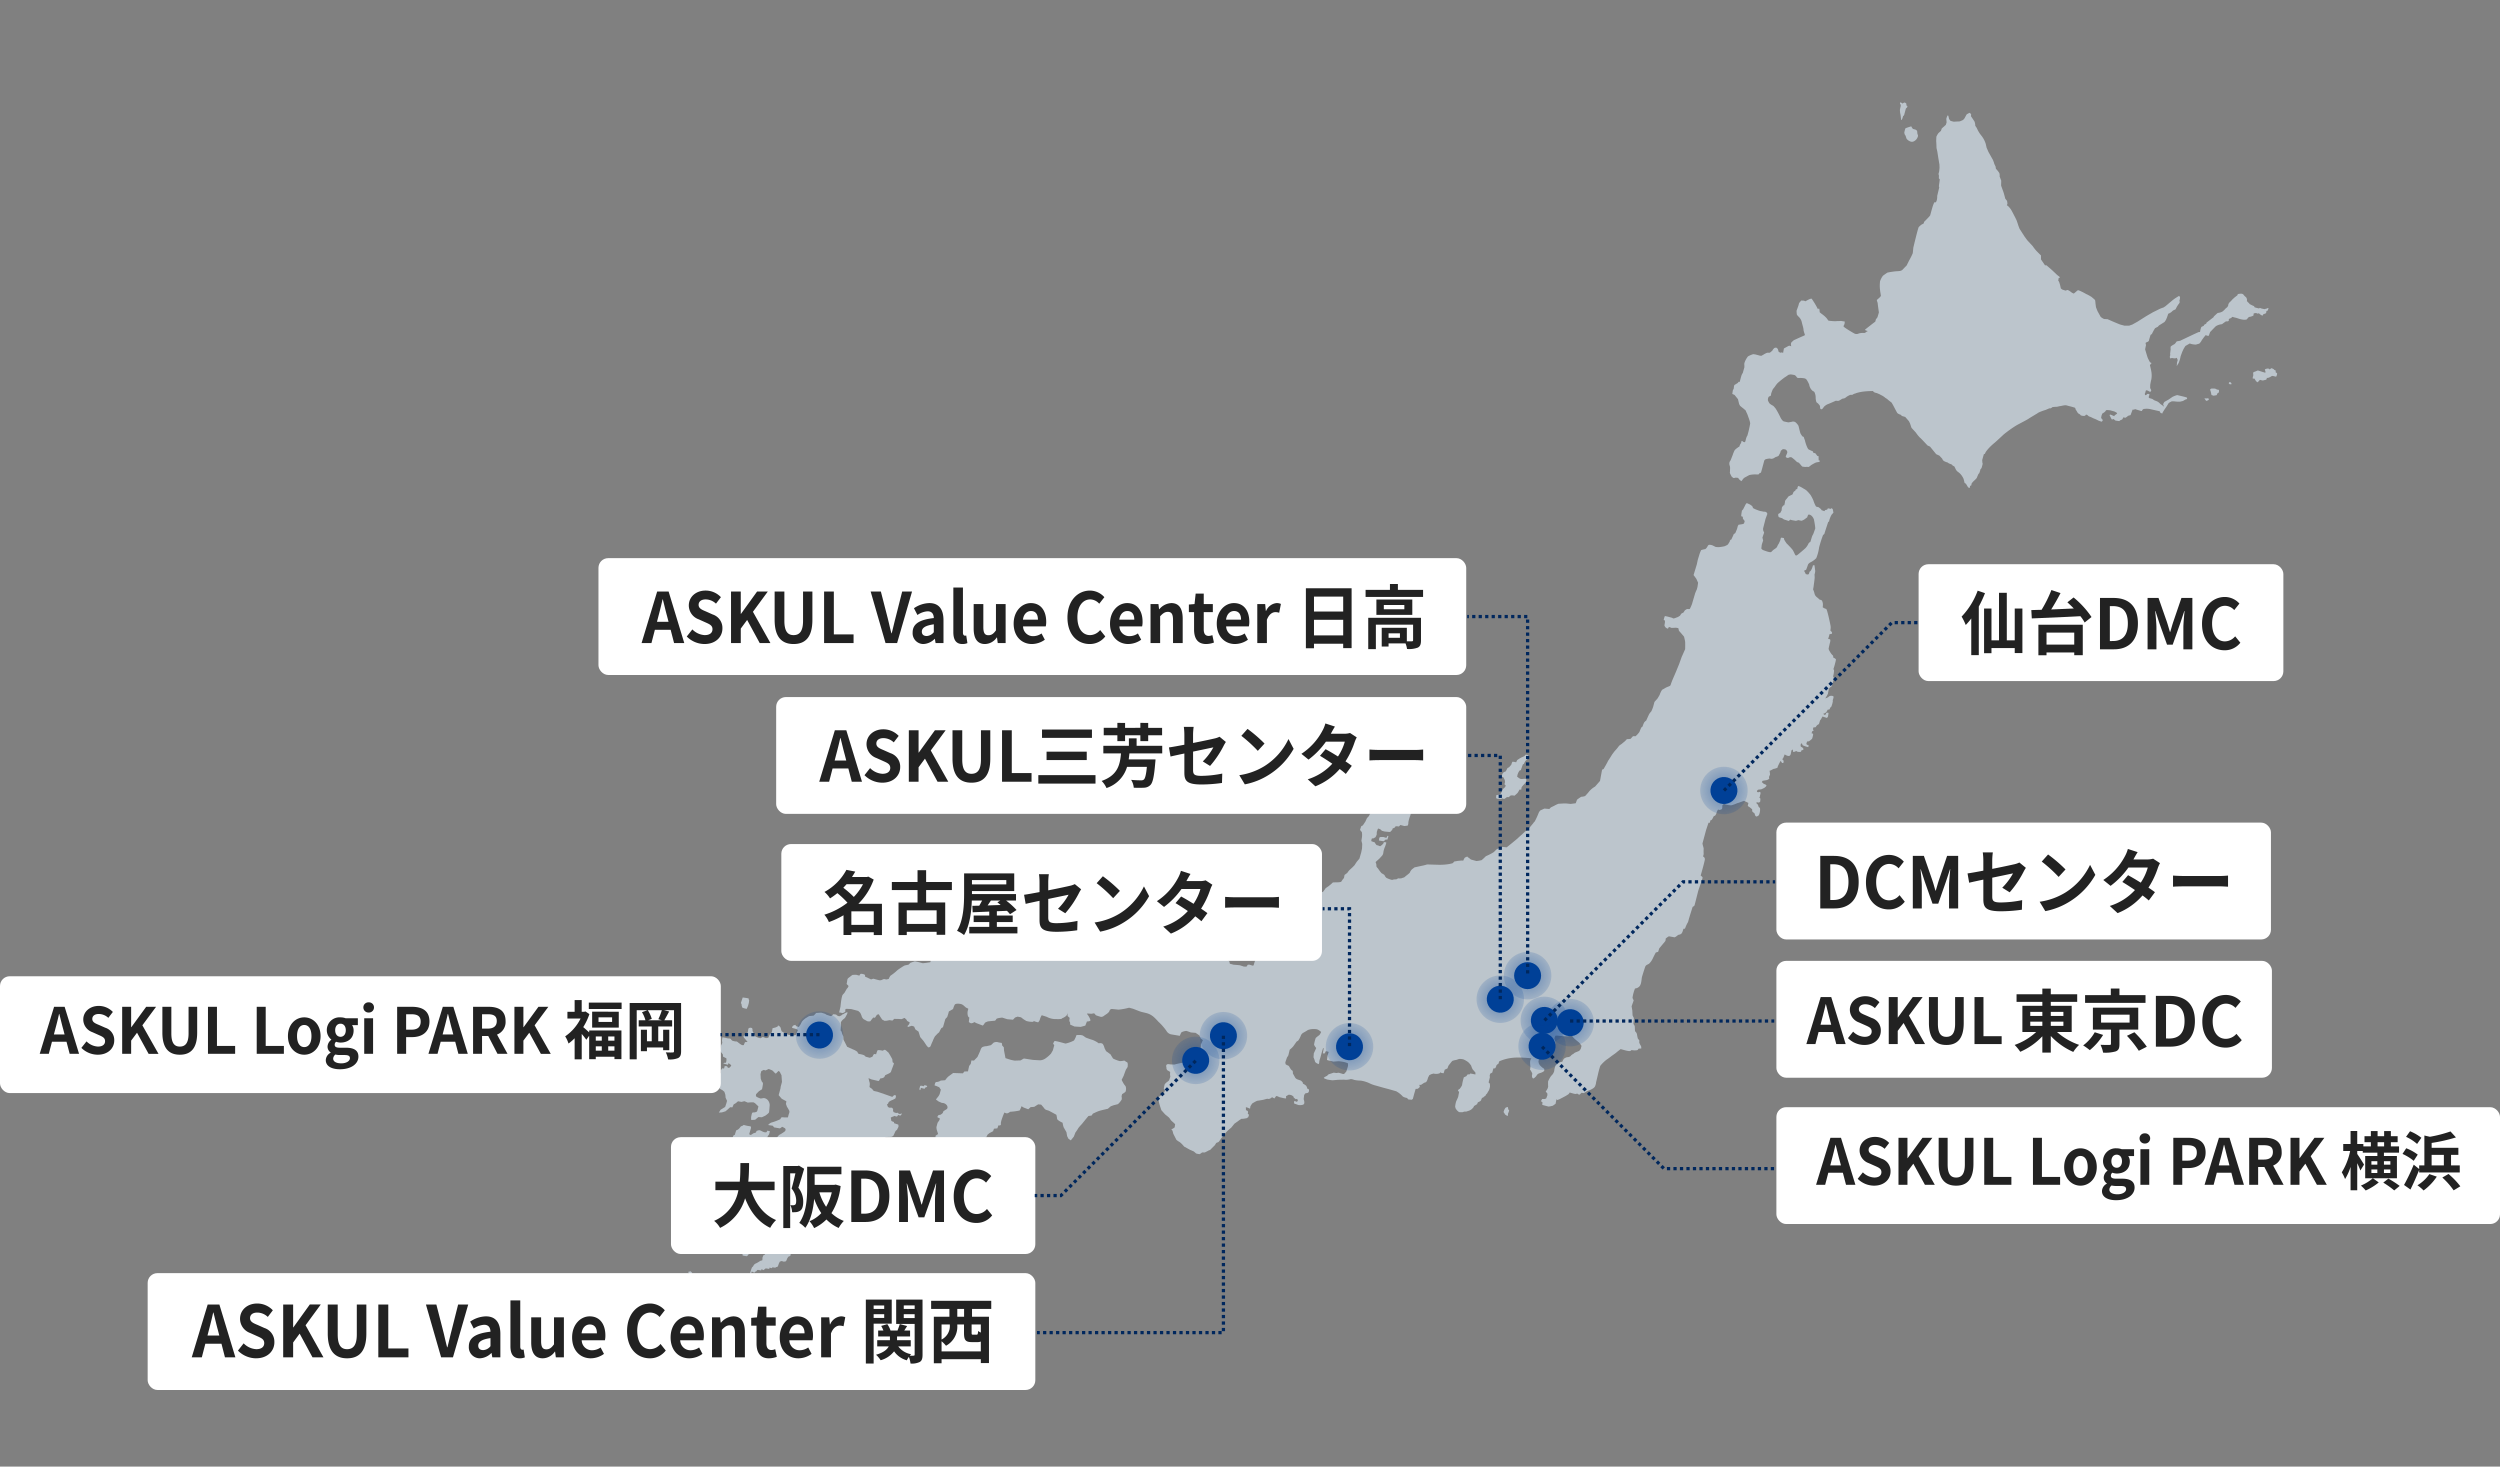 <?xml version="1.0" encoding="UTF-8"?> <svg xmlns="http://www.w3.org/2000/svg" xmlns:xlink="http://www.w3.org/1999/xlink" width="770" height="451.714" viewBox="0 0 770 451.714"><rect x="0" y="0" width="770" height="451.714" fill="#808080" stroke="none"/><defs><clipPath id="clip-path"><rect id="長方形_23810" data-name="長方形 23810" width="484.622" height="411.04" fill="none"></rect></clipPath><radialGradient id="radial-gradient" cx="0.5" cy="0.5" r="0.5" gradientUnits="objectBoundingBox"><stop offset="0" stop-color="#004097"></stop><stop offset="1" stop-color="#004097" stop-opacity="0.302"></stop></radialGradient></defs><g id="グループ_14025" data-name="グループ 14025" transform="translate(583.057 9508.162)"><g id="グループ_13997" data-name="グループ 13997" transform="matrix(0.996, 0.087, -0.087, 0.996, -358.018, -9508.162)"><g id="グループ_13996" data-name="グループ 13996" clip-path="url(#clip-path)"><path id="パス_10508" data-name="パス 10508" d="M16.557,4.047a1.557,1.557,0,0,1,.406-1.135,7.731,7.731,0,0,0,.751-.936l.637-.68.783-.724s-.075-.357.388-.448,1.085-.291,1.489.158a3.236,3.236,0,0,0,.781.654,1.387,1.387,0,0,1,.3.466,1.288,1.288,0,0,1,.089.67,2.628,2.628,0,0,0,.5.469,1.874,1.874,0,0,1,.443.423s.611.245.772.308.618.212.618.212l.214.349,1.236.217c.167.029.415-.2.415-.2A1.971,1.971,0,0,0,27,4.024a5.988,5.988,0,0,0,.881.087l.264-.126.29-.087s.388-.241.521-.218-.054.507-.129.735-.375.175-.375.175a6.08,6.08,0,0,1-.045.647c-.036.2-.841.472-.841.472s-.043.44-.249.438a1.812,1.812,0,0,1-.673-.29,3.732,3.732,0,0,1-.488-.363s-.142.217-.309.188a2.7,2.7,0,0,0-.529-.128,2.141,2.141,0,0,0-.537.112s-.184.07-.208.2.148.336-.066.574a4.259,4.259,0,0,1-1.26.5,2.961,2.961,0,0,0-.35.421c-.14.216-.249.438-.461.47s-.073.022-.637.094a7.123,7.123,0,0,1-2.017-.286,6.773,6.773,0,0,0-.836-.147l-.835-.147-.31.393-.606.306-.086.295a.3.3,0,0,1-.149.456c-.342.181-.553.006-.755.177l-.608.513-.449.4a4.257,4.257,0,0,0-1.827.781c-.434.509-1.579,1.928-1.579,1.928s-.253.852-.3,1.118-.993-.037-.993-.037A17.329,17.329,0,0,0,9.4,15.329a4.145,4.145,0,0,1-.68,1.121c-.111.05-.772.278-.963.382a6.2,6.2,0,0,1-1.439-.046l-.529-.128-1.259.881s-.465.883-.534,1.077-.343.974-.361,1.074-.295,1.086-.311,1.186-.068.574-.068.574A9.829,9.829,0,0,1,2.883,23c-.147.25-.477.95-.477.95l-.023-1.038.152-.868L2.166,21.4a1.669,1.669,0,0,1-.488.225,4.669,4.669,0,0,1-.992-.037s-.382.208-.476.157-.2-.448-.2-.448l.106-.6-.08-.324L.08,18.961a3.057,3.057,0,0,1-.072-.771c.041-.234,1.13-.938,1.13-.938a2.6,2.6,0,0,0,.317-.426c.147-.25.288-.466.288-.466l1.012-.269s5.345-3.16,5.484-3.17a3.443,3.443,0,0,0,.392-.069,6.284,6.284,0,0,1,.276-1.572,4.706,4.706,0,0,1,.691-.394l.092-.329.629-.44.052-.3L12.1,8.224l.287-.259.08-.262.811-.891a.822.822,0,0,1,.506-.324,3.545,3.545,0,0,0,1.194-.513,6.647,6.647,0,0,0,.908-1.047l.456-.437Z" transform="translate(451.214 49.637)" fill="#bcc5cc"></path><path id="パス_10509" data-name="パス 10509" d="M130.522,54.135l2.173-2.168.614-.546,1.152-.866a.716.716,0,0,1,.364.477,5.1,5.1,0,0,1-.134,1.148s.18-.037.16.269a1.223,1.223,0,0,1-.278.606s-.4.688-.517.977-.3.739-.3.739l-.689.4a3.178,3.178,0,0,0-.467.5,3.464,3.464,0,0,1-.977.656,13.263,13.263,0,0,1-.354,1.42,4.326,4.326,0,0,1-.558,1.21l-1.629,1.229-.277.4-.813.512a12.405,12.405,0,0,0-.735,1.628c-.059.334-.474.537-.474.537s-.378,1.759-.363,1.865-.338.354-.338.354l-.572.313-.015.48a.212.212,0,0,1,.16.269c-.041.234-.162,1.315-.162,1.315s.927,2.368,1.058,2.6.781,1.24.781,1.24l.517.194-.463.677s.479,1.394.618,1.97a6.944,6.944,0,0,1,.2,2.412c-.129.735-.193,1.689-.193,1.689l.069.977s.412.59.389.724-.149.456-.35.421a3.2,3.2,0,0,1-.64-.285l-.5-.089a.411.411,0,0,0-.211.411,1.442,1.442,0,0,1-.184.657l.117.5s.476-.157.494-.258a.531.531,0,0,1,.493-.258,2.156,2.156,0,0,1,.361.1l-.191.9a.555.555,0,0,0,.46.323,4.1,4.1,0,0,1,.8.174l.5.295s.785.241.918.266a3.576,3.576,0,0,1,.783.447,3.26,3.26,0,0,0,.832.56c.2.036.36.305.36.305l.335.059s-.377-.411-.323-.712a2.3,2.3,0,0,1,.329-.7l1.213-.821,1.092-.91a8.036,8.036,0,0,1,1.4-.684c.167.029,2.691.37,2.98.49s.14.576-.027.546-1,.615-1,.615-.548.179-.878.294a10.413,10.413,0,0,1-1.8.061l-.732.043s-.919.527-.988.723-.586,1.172-.586,1.172-.595,1.032-.657,1.194a6.933,6.933,0,0,1-.351.627s.216.142-.042.234a.8.8,0,0,1-.595-.139l-.269-.426-2.592-.352a5.677,5.677,0,0,0-1.646-.049c-.643.128-.738.077-.991.342s-.094.535-.462.471-1.96-.415-1.96-.415l-.208.206-.486.018-.479,1.741-.739.283a4.988,4.988,0,0,1-.737.663,2.469,2.469,0,0,1-.674-.084,5.57,5.57,0,0,1-.245.611c-.1.189-.5.291-.5.291l-.411.377a10.444,10.444,0,0,1-1.227-.078,5.087,5.087,0,0,1-.549-.407s-.453.23-.548.179a2.275,2.275,0,0,1-.331-.471l-.484-.775a.244.244,0,0,1,.308-.186c.268.047,1.141.373,1.141.373a1.421,1.421,0,0,1,.153-.283,5.334,5.334,0,0,1,.568-.485l.114-.257a4,4,0,0,0-.989-.449l-.835-.147a2.207,2.207,0,0,0-.469-.082c-.106.015-1.16-.066-1.234.161a1.591,1.591,0,0,1-.452.61,3.841,3.841,0,0,1-.557.419l-.154.489a7.686,7.686,0,0,0-.107.808c.009.14.3.433.3.433l.3.259-.267.539a5.674,5.674,0,0,1-1.158-.272,10.94,10.94,0,0,0-1.329-.476c-.363-.1-.517-.194-.906-.331a5.032,5.032,0,0,0-.724-.2l-.582-.412-.368-.065a1.153,1.153,0,0,1-.232.338c-.169.177-.748.144-.882.12s-.48-.015-.557-.167-.426-.315-.426-.315A.946.946,0,0,1,106.4,89a5.733,5.733,0,0,0-.59-.758s-.119-.56-.432-.615-.664-.14-1.021-.2-1.072-.166-1.292-.227a2.146,2.146,0,0,0-1,.054c-.454.1-.8.25-1.159.324s-.784.276-.992.285-1.3.208-1.3.208a3.806,3.806,0,0,1-.461.4,1.594,1.594,0,0,1-.5.074s-.867.49-1.092.59a15.326,15.326,0,0,0-2.106,1.007c-.2.217-2.318,1.683-2.884,2.156s-3.008,1.952-3.8,2.548A39.622,39.622,0,0,0,84.39,97.76c-.514.576-2.055,2.28-2.475,2.712a18.323,18.323,0,0,0-1.649,1.8,11.212,11.212,0,0,0-.927,1.353,5.5,5.5,0,0,0-.2.586l-.326.149s-.281,1.467-.328,1.734a1.6,1.6,0,0,0,.073.633l.034.327a.549.549,0,0,1,.1.456c-.051.29-.129.735-.18,1.025a1.151,1.151,0,0,1-.326.54s-.161.913-.251,1.172-.234.281-.234.281-.278.8-.352,1.086a1.511,1.511,0,0,1-.276.526s-.5.6-.576.657a6.217,6.217,0,0,0-.443.564l-.181.244-.1.717-.369.142s.1.707-.185.656a.956.956,0,0,1-.546-.417c-.055-.079-.5-.686-.555-.763s-.384-.16-.44-.239a3.289,3.289,0,0,1-.166-.489,6.678,6.678,0,0,0-.331-.862,8.3,8.3,0,0,0-.514-.734,4.531,4.531,0,0,0-1.173-1.033,2.288,2.288,0,0,1-.874-.775l-.513-.871-.618-.271-.166-.235-1.046-.322-.374-.227a4.228,4.228,0,0,1-1.135-.337,1.355,1.355,0,0,1-.615-.683l-.951-.857-1.016-.363-2.1-2.161-.8-.28s-2.195-2.017-2.549-2.217a11.051,11.051,0,0,1-1.379-1.436l-1.464-1.338-.572-1.317-.392-.643-1.257-1.209-1.088-.214-.246-.3a3.748,3.748,0,0,1-1.1-.4c-.326-.241-1.9-3.023-2.258-3.223a8.763,8.763,0,0,1-1.072-.693,3.87,3.87,0,0,0-.791-.461,5.751,5.751,0,0,0-1.062-.624,8.8,8.8,0,0,1-.834-.354c-.218-.061-.912-.3-.912-.3a2.4,2.4,0,0,1-.776-.16,4.55,4.55,0,0,1-.511-.366,6.55,6.55,0,0,1-.729.1,21.646,21.646,0,0,0-2.534.426,14.572,14.572,0,0,0-1.753.564c-.091.123-.809.295-.912.484s-.866.214-.866.214a8.843,8.843,0,0,0-1.01.65,4.9,4.9,0,0,1-.623.534,4.673,4.673,0,0,1-.7.22s-.872.651-1.048.735a3.51,3.51,0,0,1-.882.051s-2.063,1.153-2.332,1.243a3.883,3.883,0,0,0-1.15.923c-.184.267-.4.849-.77.853s-.387-.412-.457-.793-.3-.512-.573-.79-.612-.314-.7-.605a4.546,4.546,0,0,1-.3-1.178,3.663,3.663,0,0,0-.389-1.446c-.276-.646-.509-.365-.882-.729a2.811,2.811,0,0,1-.688-.788,3.131,3.131,0,0,1-.385-.941,8.343,8.343,0,0,0-.829-1.294,1.112,1.112,0,0,0-.721-.471,7.867,7.867,0,0,0-1.491-.01c-.243.073-.73.1-.867-.037s-.485-.637-.886-.709a10.567,10.567,0,0,0-1.157-.088,4.714,4.714,0,0,0-.652.184c-.126.07-.735.652-1.015.809a27.092,27.092,0,0,0-2.158,2.078,9.923,9.923,0,0,0-.673,1.076c-.075.17-.562.843-.562.843a10.883,10.883,0,0,0-.411,1.421,4.774,4.774,0,0,1-.077.7s-.563.2-.659.481a2.1,2.1,0,0,0-.094.926,3.239,3.239,0,0,0,.632.984,4.807,4.807,0,0,0,1.029.549c.363.156.83.766.937.808a28.537,28.537,0,0,1,1.651,2.5c.19.355.783,1.171,1.228,1.25s1.393.176,1.393.176l.961-.245a1.375,1.375,0,0,1,1.176-.022,4.2,4.2,0,0,1,1.077,1.062s.673,2.048.816,2.28.654.85.654.85.428.052.467.22.35.751.412.923.148.462.327.883.7,1.617,1.062,1.795,1.361.493,1.361.493l.2.448s.55.005.687.144.434.535.574.652a.416.416,0,0,0,.36.04l.069.128s.047.651.082.841.009.346.1.361.35-.029.333.2-.52.345-.52.345a3.73,3.73,0,0,0-.728.217,13.392,13.392,0,0,0-1.355.91,8.159,8.159,0,0,1-.6.56c-.083.077-.47.055-.47.055a1.326,1.326,0,0,0-.447.059,4.953,4.953,0,0,1-1.145-.018l-.457-.4a4.834,4.834,0,0,0-.726-.7c-.152-.05-.549-.142-.549-.142s-.784-.643-.887-.709-.554-.373-.554-.373a1.614,1.614,0,0,0-.44-.239,2.058,2.058,0,0,0-.514.049,1.927,1.927,0,0,1-.433.245.988.988,0,0,1-.6-.106c-.336-.175-.046-.651-.029-.74s.292-.753.2-1a1.359,1.359,0,0,0-.426-.58c-.2-.174-.988-.129-.988-.129a3.581,3.581,0,0,0-.581.564c-.046.13-.129.6-.129.6s-.387.9-.425.982a2.63,2.63,0,0,1-.543.342,1.737,1.737,0,0,0-.717.424,1.794,1.794,0,0,1-.915.368l-.52-.046a5.742,5.742,0,0,0-1.283.372,2.113,2.113,0,0,0-.294.363s-.6,3.432-.677,3.718-.434.245-.434.245a.62.62,0,0,1-.313.472c-.273.114-1.109.034-1.4.144a6.954,6.954,0,0,0-1.386.308c-.336.216-1.429.942-1.429.942s-.443.428-.471.583a2.382,2.382,0,0,1-.4.573l-.406-.3s-.454-.287-.494-.454-.378-.2-.378-.2l-.624.028a1.368,1.368,0,0,1-.557.154,2.607,2.607,0,0,1-.62-.386s-.7-1-.659-1.218-.05-1.158-.037-1.224a2.309,2.309,0,0,0-.161-.786,2.351,2.351,0,0,1-.185-.514,3.78,3.78,0,0,1-.017-.554,2.133,2.133,0,0,1,.3-.66l.511-1.725.093-.4s.26-.827.306-.957a4.106,4.106,0,0,1,.421-.568l.7-.612.289-.2a6.106,6.106,0,0,1,.189-.679,3.781,3.781,0,0,1,.268-.481s-.01-.6.158-.638.4.231.4.231l.535.093.174-.337a8.128,8.128,0,0,1,.277-1.444,1.145,1.145,0,0,0,.19-.426L6,103.581s.309-2.151.271-2.456A6.434,6.434,0,0,0,5.87,100c-.094-.246-.434-.927-.562-1.247a8.185,8.185,0,0,0-.523-.942l-.2-.426L4,96.935s-.947-.627-1.213-.812A2.054,2.054,0,0,1,2.3,95.35l-.42-1.269L.716,92.865,0,92.624l.051-1.07L.3,90.931l.008-.826.121-.3.951-.7.253-.393.315.033s.319-1.943.411-2.2.3-.682.3-.682L2.994,84.1s-.073-.633-.061-.7-.148-.071,0-.781A6.279,6.279,0,0,1,3.8,80.683a7.642,7.642,0,0,1,1.547-.831l.663.026,1.448.254.435.008s.752-.488.864-.605a6.917,6.917,0,0,1,.845-.5l.678-.064.142-.022s.734-.651.766-.83a1.844,1.844,0,0,1,.6-.79,1.118,1.118,0,0,1,.585-.057,1.557,1.557,0,0,1,.449.447c.029.1.266.712.266.712l.53.254.414-.134.467.083.023-.387.1-.97s1.224-.818,1.3-.873a.705.705,0,0,1,.5-.1c.174.054.366.133.366.133a1.989,1.989,0,0,0-.119-.5,1.278,1.278,0,0,1,.078-.7c.038-.086.683-.753.683-.753s2.935-1.665,3.08-1.708.185-.267.185-.267a10.988,10.988,0,0,1-.527-1.31,4.649,4.649,0,0,0-.273-1.06c-.138-.392-.479-1.324-.613-1.739a3.633,3.633,0,0,0-.7-1s-.5-.431-.578-.492a3.648,3.648,0,0,1-.324-.379,9.782,9.782,0,0,1-.191-1.136c.024-.134.425-1.625.425-1.625l.144-.825.276-.388.309-.451.855-.033.479.153s1.483-1.117,1.842-.94a25.571,25.571,0,0,1,2.215,3.078s.148-.319.277-.273.236.617.236.617l.074.5a9.71,9.71,0,0,0,.906.595,8.529,8.529,0,0,1,1.4,1.051c.169.213.61.7.61.7a18.056,18.056,0,0,0,2.161-.01,9.94,9.94,0,0,1,1.177-.16L31.4,67.3l1.178.092s0,.643-.014.733-.255.668-.267.734.48.406.48.406a34.274,34.274,0,0,0,3.179,1.582,1.562,1.562,0,0,0,1.274-.189,4.313,4.313,0,0,1,1.425-.267c.319-.047.492-.051.549-.179a3.786,3.786,0,0,1,.712-.53s-1.115-.126-.86-.392.912-.873.912-.873l1.238-1.16.737-.663.124-.7.435-.716.3-1.5s-.452-1.94-.543-2.4a2.962,2.962,0,0,0-.309-.986c-.088-.084-.1-.4-.1-.4l.761-.8.368-.521-.156-.682a14.694,14.694,0,0,1-.444-2.18,14.527,14.527,0,0,1-.063-1.6,5.888,5.888,0,0,1,.724-1.768c.175-.211,1.3-1.114,1.3-1.114a25.568,25.568,0,0,1,2.627-.641c.955-.142,1.58-.17,2.027-.746s1.054-1.3,1.054-1.3l.623-1.579a20.893,20.893,0,0,0,.931-2.352c.024-.341.032-1.752.032-1.752s.9-6.112,1.1-6.423a5.694,5.694,0,0,1,.766-.83l.663-.435.088-.5s.829-.991,1.185-1.445a7.69,7.69,0,0,0,.5-.7s.335-1.906.516-2.736a9.982,9.982,0,0,1,.425-1.44s.428.315.629-.442a4.042,4.042,0,0,0,.064-1.538l.4-2.686-.147-.336.1-2.119L57.6,20.9l-.032-.8-.185-.514.129-.735.028-1.132-.125-1.056-.35-1.337s-.49-1.912-.566-2.27-.417-1.348-.417-1.348-.191-1.653-.25-1.9-.1-1.6-.1-1.6a5.4,5.4,0,0,1,.507-1.117c.22-.272.72-.77.72-.77l.208-.79,1.144-1.212.175-.8L58.3,2.452s.2-1.136.4-1.1.382.964.465,1.081.491.535.491.535l.969.17,1.413-.2.458-.057s.757-.383.954-.521a2.439,2.439,0,0,0,.451-.61s.354-.834.469-1.089a.835.835,0,0,1,.443-.37s.327-.287.5-.291.5.469.5.469l-.022.513s1.039,1.274,1.26,1.588a4.076,4.076,0,0,1,.331,1.252l.493.592a9.8,9.8,0,0,0,1.7,2.321,7.74,7.74,0,0,1,1.512,2.38l.355,1.12.694,1.27s1.314,1.932,1.535,2.246A8.314,8.314,0,0,1,74.238,15l.462.771.157.67a9.562,9.562,0,0,1,1.164,1.217,2.39,2.39,0,0,1,.184,1.043l.606,1.255.1,1.533s.534,1.15.832,1.8.785,2.068.785,2.068l.618.66.186.769-.117.668.231-.005a8.881,8.881,0,0,1,1.062,1.014c.338.428,1.813,2.755,2.054,3.211s.721,1.643.721,1.643l.438.9,1.721,2.233s.8.922.957,1.086S88.22,39.19,88.22,39.19a12.46,12.46,0,0,0,1.274,1.374c.6.518,1.522,1.278,1.522,1.278l.107,1.214,1.4,1.716.425-.063s1.633,1.16,2.077,1.514,1.13.887,1.329,1.061a9.731,9.731,0,0,0,.866.566l.236.225-.412.249-.051.818a1.126,1.126,0,0,1,.338.428,11.728,11.728,0,0,1,.617,1.716c-.032.179.56.466.56.466l1.017.226a2.224,2.224,0,0,1,.642-.255,6.547,6.547,0,0,1,.762.364l.622.386.564.191.78-.781a.7.7,0,0,1,.614-.352,17.185,17.185,0,0,1,2.364.922l.9.343.763.364a12.732,12.732,0,0,1,1.264.912,5.146,5.146,0,0,1,.228,1.051l.257,1.148.578,1.159s.983,1.459,1.13,1.669a4.169,4.169,0,0,0,1.1.56l1.063-.042s.823.282,1.388.474,1.564.506,1.564.506l1.047.322,1.381.243,1.4-.121.949-.43,1.46-.983L125,57.608l1.939-1.358s1.435-.85,1.75-1.071a11.615,11.615,0,0,1,1.307-.642Z" transform="translate(317.966 1.426)" fill="#bcc5cc"></path><path id="パス_10510" data-name="パス 10510" d="M1.983,0a2.265,2.265,0,0,0,.6.749l.8.142.5.317.192,1a.848.848,0,0,1,.179.812A2.358,2.358,0,0,1,3.11,4.563a1.31,1.31,0,0,1-1.072.087A2.547,2.547,0,0,1,.876,3.94c-.1-.2-.234-.5-.328-.747a2.4,2.4,0,0,0-.4-.576L0,2.132A7.235,7.235,0,0,1,.243.751,18.5,18.5,0,0,1,1.983,0" transform="translate(363.741 7.124)" fill="#bcc5cc"></path><path id="パス_10511" data-name="パス 10511" d="M.859,5.443.539,3.871A6.056,6.056,0,0,1,.21,2.342C.244,1.889.346,1.31.346,1.31L.343.8S-.018.51.065.3-.179.115.149.08a1.08,1.08,0,0,1,.682.3s.443-.428.71-.38A1.319,1.319,0,0,1,2.11.426S1.861.8,2.128.842a.352.352,0,0,1,.226.545,2.149,2.149,0,0,1-.346.4L1.671,3.7a.716.716,0,0,1-.317.5s-.2,1.389-.5,1.245" transform="translate(361.577 -0.001)" fill="#bcc5cc"></path><path id="パス_10512" data-name="パス 10512" d="M0,.087S.364.1.55.092s.784-.276.846.149S.6.836.6.836Z" transform="translate(462.957 82.636)" fill="#bcc5cc"></path><path id="パス_10513" data-name="パス 10513" d="M.559,2.076S.241,1.01.139.807-.09.537.092.294A.7.7,0,0,1,.637.068L1.292,0l.49.086.333.2s.53-.137.617.154a1.047,1.047,0,0,1-.022.64A.267.267,0,0,1,2.4,1.3l-.259.689-.917.251Z" transform="translate(464.492 79.453)" fill="#bcc5cc"></path><path id="パス_10514" data-name="パス 10514" d="M.317.678,0,.392S.212-.029.389,0,.877.363.877.363l-.01.32Z" transform="translate(469.999 77.045)" fill="#bcc5cc"></path><path id="パス_10515" data-name="パス 10515" d="M2.105,4.09c-.04.223-.571.634-.571.634l-.48-.406L.532,3.629l-.477.1L0,3.26l.115-.393-.04-.558s-.226-.545.215-.7,1.017-.555,1.15-.532,2.214.481,2.214.481l.165-.154L3.506.569A1.907,1.907,0,0,1,4.536.2c.4.071.414.257.414.257L5.49,0a5.544,5.544,0,0,1,.654.207.852.852,0,0,1,.235.225l.557.236-.079.446a3.525,3.525,0,0,1,.5.317c.119.112-.1,1.085-.232,1.062S6,2.34,6,2.34s-.4.161-.463.286a4.411,4.411,0,0,1-.911.483l-.268-.047a1.639,1.639,0,0,1-.086.49c-.084.216-.456.241-.456.241a2.1,2.1,0,0,1-.776.231l-.758-.133Z" transform="translate(477.236 71.684)" fill="#bcc5cc"></path><path id="パス_10516" data-name="パス 10516" d="M203.515,185.441l-.375.393a3.264,3.264,0,0,1-.274.908c-.144.166-.6.161-.6.161l-.229,1.3-.605.392-.111.629.114.442-.257,1.675s.271.2.369.295.119.632.167.794a4.336,4.336,0,0,1-.243,1.372c-.1.135-.479.986-.479.986s-.375.393-.372.586-.368.355-.368.355l-.382.43-.28.065a7.915,7.915,0,0,0-.249.76c-.032.186-.337.4-.337.4l-.6.354-.179.581-.923.679s.073.241-.4.77a2.655,2.655,0,0,1-1.016.777c-.249.109-.827.351-.827.351l-.5.027-.66.267-1,.052-.646-.458-.447-.5-.243-.577a7.392,7.392,0,0,1,.2-1.8c.2-.463.458-1.3.458-1.3l.162-1.577s-.48-.314-.366-.523a1.217,1.217,0,0,1,.456-.417,6.155,6.155,0,0,0,.629-1.19,12.978,12.978,0,0,1,.2-1.763c.14-.586.036-.643.248-.758s.686-.415.686-.415a1.305,1.305,0,0,1,.232-.457c.138-.128.714-.142.714-.142s.046-.259.163-.277,1.578.163,1.578.163l-.051-.583s-.779-.786-.883-.844a4.992,4.992,0,0,1-.6-1.139,5.3,5.3,0,0,0-1.006-1.017,6.8,6.8,0,0,0-1.555-.733,5.3,5.3,0,0,0-1.256-.029c-.154.01-.877.419-1.149.447a5.257,5.257,0,0,0-.982.363l-.357.511-.686,1.066-.223.84-.809.469-.234,1.107a2.583,2.583,0,0,1-.866-.077c-.209-.112-.036-.235-.209-.112s.333.059-.338.4a3.172,3.172,0,0,1-1.674.165l-.7.26-.56.36-.336.821a4.081,4.081,0,0,1-.32,1.167,1.043,1.043,0,0,1-.691.452l-.936.753-.582.051s.287.318.243.577-.576.664-.576.664l-.627.082s-.324,1.625-.363,1.847-.228,1.3-.228,1.3l-.319.289-1.071,0-.424-.419s-1.132-.084-1.45-.447a8.083,8.083,0,0,0-1.323-.959l-.7-.354s-1.847-.364-2.589-.494l-1.633-.287s-1.773-.35-2.627-.5a10.356,10.356,0,0,1-1.815-.549,9.612,9.612,0,0,0-2.589-.494,9.591,9.591,0,0,1-2.018-.05s-.9-.311-1.332-.042a5.235,5.235,0,0,1-1.8.255l-1.754.189s-1.582.295-1.736.306-1.517-.075-1.517-.075-1.217-.253-1.185-.439.929-.715.929-.715l.432-.5.784-.322.746-.327.91.045a3.093,3.093,0,0,1,.638-.154c.111.019,1.366.278,1.366.278l.317-.059.595-.775s.283-1.174.361-1.619a2.393,2.393,0,0,0-.126-1.017s-.55-.135-1.107-.232a14.534,14.534,0,0,0-1.7-.109l-.706.1-.869.153-1.755-.232-.328-.1.05-1.369.277-1.136s-.766-.212-.9-.12-.216.574-.216.574l-.3.176-.37-.065.156-1.54-.222-.04s-.28,1.366-.311,1.551-.268,1.52-.287,1.632a3.909,3.909,0,0,0-.2,1.15,1.256,1.256,0,0,1-.124.7s-1.093-.306-1.206-.748a6.842,6.842,0,0,0-.553-1.205l-.014-1.227.6-1.692-.416-.454-.337-.48a10.159,10.159,0,0,1,.342-2.159,11.663,11.663,0,0,1,1.056-1s.559-1.01.374-1.043-.83-.719-1.721-.647a5.429,5.429,0,0,0-2.339.469c-.363.318-1.315.954-1.315.954a1.722,1.722,0,0,0-.71.984,6.705,6.705,0,0,1-.657,1.566l-.486.374s-.668,1.182-.931,1.594a7.869,7.869,0,0,1-.951,1.057s-.257,1.675-.276,1.787a5.58,5.58,0,0,1-.347.665s-.365,1.427-.386,1.538a2.708,2.708,0,0,0,.162.6,3.86,3.86,0,0,0,.784.328c.259.046.521.513.521.513s.544.822.841.874.3.894.3.894l.88,1.3a1.811,1.811,0,0,0,.875.461c.587.14.951.244.951.244l.535.438.121.4a7.69,7.69,0,0,1,1.047.567,2.713,2.713,0,0,1,.449.92.442.442,0,0,1,.549.364,1.016,1.016,0,0,1-.225.84l-.852.271-.283.525-.036,1.293a3.024,3.024,0,0,1,.253.733c.029.273.18.72-.324.975a3.453,3.453,0,0,1-1.376.217l-1.353-.352-.077-.435.065-.37.84.225.24-.494-.305-.435-.374.163-.683-.465-.1-.286a1.854,1.854,0,0,0-.807-.41,2.893,2.893,0,0,0-.719-.05l-.785.55a3.938,3.938,0,0,1,.082.627c-.02.111-.806.012-.806.012l-1.268-.185s-.963-.4-1.076-.189-.433.726-.433.726l-.568-.253s-.078-.206-.54.249a1.16,1.16,0,0,1-1.08.268l-1.187.442-1.043.276-.837.2a11.949,11.949,0,0,0-1.432.972c-.107.172-.46.874-.46.874l-.057.756-.8-.255-.52-.092.11.9.573.216.126.366-.041.452.4.338-.167.735-.486.373-1,.245-.626.082-1.935,1.648-.928,1.366a13.873,13.873,0,0,0-1.413,1.51c-.221.382-.9,1.409-.9,1.409a3.734,3.734,0,0,0-.558.781,7.628,7.628,0,0,1-.6,1l-.672.341-.4.771-.77.9s-.552.744-.663.725-.634.347-.634.347l-.816.507-.812.049a4.362,4.362,0,0,1-.717.6,6.064,6.064,0,0,1-1.089-.115l-.744-.552L111.315,220l-1.88-.827a7.667,7.667,0,0,0-1.463-1.252,5.389,5.389,0,0,1-1.077-.61l-1.106-1.762-.332-.938-.4-.338s.947-.6.973-.747.059-.983.059-.983l-1.347-1.04-.379-.449a2.289,2.289,0,0,0-.454-.462c-.271-.2-1.132-.735-1.261-.872s-1.148-1.083-1.148-1.083-.8-1.847-.808-1.926-.35-1.056-.35-1.056-.7.234-.426-.329a2.051,2.051,0,0,1,.76-.988,3.606,3.606,0,0,0,1.09-.982,6.026,6.026,0,0,0,.305-.863l-.407-.582s.07-.829.135-1.2.813-1,.813-1,.44-.331.48-.553.253-1,.253-1l-.162-.82-.01-.664a4.226,4.226,0,0,0-.772-.392c-.2-.034-.429-.457-.429-.457l-.1-.58a.705.705,0,0,1,.027-.734c.259-.311,1-.181,1-.181l1.334-.046s2.186-.762,2.533-.777a9.779,9.779,0,0,0,1.566-.642,3.789,3.789,0,0,0,1.506-.959,15.279,15.279,0,0,1,1.132-1.215l.98-1.662-.089-1.661.507-1.363-.689-.428-.56-.94-1.183-.668-1.455.012s-1.278-.34-1.39-.359-1.469.314-1.623.747-.318.938-.318.938l-2.791-.223a2.216,2.216,0,0,1-1.44-.942,17.794,17.794,0,0,0-2.75-2.626c-.393-.374-1.057-.95-1.328-1.15a5.51,5.51,0,0,0-2.33-1.1c-1.187-.209-1.646-.213-2.375-.417s-2.037-.589-2.037-.589l-1.261-.222a19.154,19.154,0,0,1-3.216.887c-.606-.029-1.906-.029-1.906-.029a.759.759,0,0,0-.8.624c-.117.668-1.325,1.449-1.325,1.449s-.589.738-1.256.62-1.471-.336-1.471-.336l-.59-.562-.881.227-1.227.013a.234.234,0,0,0,.1.323,5.648,5.648,0,0,1,1.025,1.557c.218.5-1.02.586-1.02.586l-.384,1.309-1.392.52-1.919.045-1.371-.47s-.018-.769-.227-.882-.1-1.164-.1-1.164l-.677-.5-.126-1.016a1.484,1.484,0,0,1-.332,1.012,4.291,4.291,0,0,1-1.222.855s.258.274-1.749.38a5.834,5.834,0,0,1-2.981-.448l-1.545-.349a4.023,4.023,0,0,0-.457,1.3,1.918,1.918,0,0,1-.48.987l-.964-.17-.433-.152s.2.188-.361.318a7.1,7.1,0,0,1-1.895-.1l-.912-.467-.825-.527-1.052-.108-.746.328-.59.738-1.758,0-1.619-.361s-1.5.271-1.7.541-.179.581-.65.651-1.9.354-1.9.354-.906.377-.946.6a3.623,3.623,0,0,1-.527.825l-2.113-.6-.567-.253s-.724.637-1.218.4l-.493-.24.026-1.449s-.31.022-.516-.549a3.635,3.635,0,0,1-.162-1.252l.144-.817a3.132,3.132,0,0,0-.641-.266c-.223-.04-1-.863-1.663-.98s-1.745-.078-1.972.341a6.387,6.387,0,0,0-.4,1.384l-1.222.855-.13.742-.229,1.006-.526.672-.5,2.563-.466.326a11.638,11.638,0,0,0-.514,1.185c-.034.2-.451.532-.451.532l-.785.983a12.092,12.092,0,0,0-.456,1.144,2.745,2.745,0,0,1-.128.437s-.287.765-.451,1.4a.734.734,0,0,1-.765.58l-.523-.5-1.046-1.306-1.129-1.116-.679-1.649-1.017-.587-.463-.846-.733-.18-1.21.5s-.128-.43.037-.5.352-.55.352-.55l.078-.444-.806-.346-.326-.466-.591-.41-.846.463-1.024.024-1.24.087-.508.573-.908-.057-.862.257-.677.084-.757-.337-.416-.532-.5-.647-.244-.35-.548.209-.529.978-.5-.037a7.649,7.649,0,0,0-.762,1.14c-.034.2-.91.248-1.14.106s-.806-.346-1.085-.5a2.27,2.27,0,0,1-.589-.715l-.177-.439-.389-.68-.673-.526-2.127-.374a13.512,13.512,0,0,0-1.8.091,1.386,1.386,0,0,0-.023.71c.1.273-.55.516-.55.516s-.142.23-.628.093-.735.125-.666-.271.23-1.592.23-1.592l.014-.66s.017-.965.063-1.518a11.385,11.385,0,0,1,.16-1.2c.07-.4.486-.73.646-1.058s.572-1.226.572-1.226.634-.7.38-1-.608-.311-.539-.707.059-.908.12-1.254.692-.744.825-.926a4.461,4.461,0,0,1,.657-.546l1.042-.123,1.038.183s.163-.635.518-.623a2.693,2.693,0,0,1,1.088.192c.18.134.152.587.152.587l.724.23,1.192.465.664-.291.841.148,1.038.183a1.817,1.817,0,0,0,.687-.134,7.742,7.742,0,0,1,.73-.382l.751.082.7-.234s.273-.972.613-1.167a15.617,15.617,0,0,0,1.841-1.767,20.831,20.831,0,0,1,2.071-1.624l1.183-.352.517-.623,1.326-.582,1,.125,1.483.26.951-.189,1.332-.327a4.327,4.327,0,0,1,.35-1.111,1.262,1.262,0,0,1,.747-.481l.892-.148a1.7,1.7,0,0,0,.725-.638,3.162,3.162,0,0,1,.642-.753c.25-.262.8-.778.8-.778l.835-.107.555-.259.742-.737.881-.661.692-.744,1.344-.682s.86-.257,1.02-.585,1.047-.734,1.047-.734l1.257-.186.863-.562s1.044-.429,1.213-.807a11.337,11.337,0,0,1,.954-1.362,7.323,7.323,0,0,1,.7-.794,3.817,3.817,0,0,1,1.09-.114l.446.078s.1-.594.526-.672a18.105,18.105,0,0,0,2.105-.955c.332-.146,1.609-.738,1.644-.935a.373.373,0,0,1,.249-.263l.289-.765.112-.643-.419-.226a2.676,2.676,0,0,1,.2-.832,3.179,3.179,0,0,1,.317-.352l.619-.043.675.221.2-.576s1.139.2,1.444.2.6-.506.6-.506.186-.477.334-.452.675.221.675.221l.31-.608,1.088.191,1.435.253.634.162-.018-.767.415-.336.2-.271.817-.009.651.064.25-.262.777-.068.29-.2.414-.029.289.1.162.234,2.348.566a2.173,2.173,0,0,1,.733.18.7.7,0,0,1,.343.366l-.38,1-.371.088-.12.387.557.608a4.565,4.565,0,0,1,.737.742c.114.223.428.177.558.3a6.535,6.535,0,0,0,.887.462l1.021-.586.651-.8.652.064s-.213-.241.092-.239,1.708.148,1.708.148.25-.263,1.14-.106a3.39,3.39,0,0,1,1.651,1.056l.5-.218.582.458.922.264,3.462.61s1.492.212,1.64.237a8.521,8.521,0,0,0,1.388-.061,8.869,8.869,0,0,1,1.411.094l1.371.037.439-.177.451.334.757.337.82-.314a9.328,9.328,0,0,1,.961-.609l1.21-.36a4.084,4.084,0,0,1,.67-.112c.111.02.9.083.9.083l.733-.253s.559-.132.585-.28.486-.374.486-.374l.557.1.424-.231.49-.181.763-.211,2.046.322s.9.311,1.012.332a2.667,2.667,0,0,1,.511.357l.424-.231.281.355.686.235a17.994,17.994,0,0,0,2.034.4,1.9,1.9,0,0,1,.668.117l.483.734.35.406s.04.428.3.474a.543.543,0,0,0,.46-.225s-.333-.059.066-.371.573-.434.573-.434l.345-.437.472-.3.52.091.5-.218.078-.444a3.226,3.226,0,0,1,.566-.169c.154-.012.517-.331.634-.347a2.035,2.035,0,0,0,.416-.194,4.871,4.871,0,0,0,.732-.026l.2-.041.281-.295s.051-.068.368-.126a3.2,3.2,0,0,1,.545-.057l.755.056.2-.271.548-.286a2.868,2.868,0,0,1,.467.388,2.421,2.421,0,0,1,.156.64l.277.163.229.652-.047.489.258.274s.324.326.255.5-.153.431-.153.431l-.315.059-.271.451-.373.163-.477.757-.479.107-.331.363-.209.536a2.046,2.046,0,0,0-.129.513,1.769,1.769,0,0,0,.269.429l.474.351.373.486-.1.594.042.2.746.322.465-.032.79-.359.7-.489a1.679,1.679,0,0,0,.926-.258,2.1,2.1,0,0,0,.388-.467s.345-.437.641-.384a1.1,1.1,0,0,1,.548.364l-.171.544.423.419-.084.483.656.613s.088.589.2.608l1.113.2,1.226-.014.725.013,1.321.309.738-.061a3.409,3.409,0,0,0,.327-.554c.019-.111.559-.132.559-.132l.994.213.286-.1.232-1.107.421-1.3.7-.068.957.207.848.186.433-.726.354-1.353.142-.586.514-.1.225-.19.222.04.327-.554a4.875,4.875,0,0,1,.786.1,4.02,4.02,0,0,1,.157,1.06l.674.08.578-.241s.235-.686.262-.834a8.759,8.759,0,0,0-.091-1.011l-.392-.374-.1-.516-.47-.809-.932-1-.04-.428.1-1.206.151-.853-.246-.771-.158-.41a2.055,2.055,0,0,1,.417-.194,3.409,3.409,0,0,0,.641-1.034c.026-.148.617-.465.617-.465l.246-.531s.19-.425.259-.6.537-.442.537-.442l.306-.443.48-.336a.855.855,0,0,1,.129-.513,1.534,1.534,0,0,1,.58-.471l.491-.181a2.121,2.121,0,0,1,.336-.821,3.279,3.279,0,0,1,.755-.594l.77-.246.637-.577.7-.489a1.557,1.557,0,0,0,.544-.477,1.049,1.049,0,0,1,.375-.393l.752-.365.775-.7.859-.537,1.685-.889.8-.394a8.59,8.59,0,0,0,.6-1c.026-.148.868-.8.868-.8s.592-.545.831-.809l.475-.529,1.209-.131s1.32-.112,1.365-.371a6.078,6.078,0,0,1,.7-1.139l.1-.978s.885-.686.931-.945a4.687,4.687,0,0,1,.8-1.046,15.148,15.148,0,0,0,1.108-1.3c.07-.179.573-1.084.573-1.084l.715-1.021.389-2,.135-1.2-.061-1.388-.332-.938.079-1.324-.037-.657-.142-.712s-.64-.5-.6-.717.264-1.063.264-1.063l.474-.3.679-1.257.382-1.08.539-.67s.425-1.111.494-1.289a2.424,2.424,0,0,1,.476-.529l.949-.176.674.08,1.261.222,1.264-.008.5-.218.606.031.661-.5.726-.216.641-.384,1.127-.757.922.2s.158-.469.306-.443.793.064.793.064l.4-.313.52.092.688.006.595-.125.214.305s.717.05.9.083.751-.137.7.124-.774.7-.774.7l-.733.254-.483.566-.578.241a4.2,4.2,0,0,0-.167.735,10.023,10.023,0,0,0-.409,2.108,2.023,2.023,0,0,1-.1,1.015l-.36.089-.677.149-1.224-.216-.432.5-.532-.018-.465.033-.271.449-.591.317-.135.55-.53.4s.692.2-.379.2-1.375-.013-1.375-.013l-.816-.144-.572-.444-.661-.154a2.593,2.593,0,0,0-.158.469c-.033.186-.148.624-.148.624l.042.849-.292.79-.612.428-.465.033-.14.587s.022.309.133.328,1.025.258,1.025.258l.049.161.508.587.52.091.655.193.361-.319a4.422,4.422,0,0,0,.526-.6,2.165,2.165,0,0,0,.109-.4,1.244,1.244,0,0,1,.4-.083c.112.019.4.109.4.109a9.235,9.235,0,0,1-.309,1.323,6.738,6.738,0,0,0-.351,1.773,1.656,1.656,0,0,1-.394,1.154c-.3.406-.645.843-.645.843l-.8.854-.288.332a2.23,2.23,0,0,1,.35,1.056c-.065.37.55.785.642.915a9.94,9.94,0,0,0,1.153,1.274c.209.114.895.349,1,.6a2.279,2.279,0,0,0,.569.674,7.125,7.125,0,0,0,1.786.5,1.69,1.69,0,0,0,.571-.2l.781-.093.523-.366a2.574,2.574,0,0,0,1.135-.144c.342-.208.645-.193.89-.494s1.361-1.213,1.406-1.473a2.655,2.655,0,0,1,.655-1.108c.268-.221.637-.576.637-.576l2.912-.9.9-.34s3.166-.169,3.283-.186a17.675,17.675,0,0,0,2.939-.4,11.858,11.858,0,0,0,1.533-.457,2.631,2.631,0,0,0,.446-.571l1.123-.3,1.185-.212.458,0a3.335,3.335,0,0,1,.4-.963,4.421,4.421,0,0,1,.723-.409,1.47,1.47,0,0,0,.472.351c.285.126.572.446.869.5l1.594.281a9.311,9.311,0,0,0,1.564-.414,17.408,17.408,0,0,0,1.189-1.32,17,17,0,0,0,2.367-1.5c.25-.338.82-.964.82-.964l1.563-.835,1.411.019s2.943-2.809,3.236-3.177,1.644-1.737,1.851-2.045.947-.6,1.13-.987,1.229-1.772,1.3-1.951a2.865,2.865,0,0,1,.4-.541,25.235,25.235,0,0,0,.9-2.482,2.726,2.726,0,0,1,.486-1.024l1.232-.7h1.529a2.459,2.459,0,0,1,.525-.595c.212-.116.941-.562.941-.562a9.111,9.111,0,0,1,1.152-.677c.2-.042,1.612-.252,2.04-.291s1.721,0,1.721,0l1.551-.34.314-1.13a12.37,12.37,0,0,1,1.21-1.011,3.813,3.813,0,0,0,1.167-.329s.783-.971,1.21-1.661a7.312,7.312,0,0,1,1.6-1.515l1.361-1.864s.3-3.235.334-3.421.435-.305.435-.305,1.043-2.226,1.075-2.412a2.721,2.721,0,0,1,.3-.6l.877-1.72.641-1.034a16.855,16.855,0,0,0,1.172-1.667c-.017-.119.781-.743.781-.743l1.019-1.006.5-.64s1.127-.107,1.191-.249a9.872,9.872,0,0,1,.6-.812l.775-.055a7.046,7.046,0,0,0,1.1-1.452c.059-.334.433-1.376.433-1.376l.369-.356a7.672,7.672,0,0,1,.377-1.273,2.536,2.536,0,0,1,.569-.626s.617-1.766.749-2.086a5.634,5.634,0,0,1,.578-.894,10.874,10.874,0,0,0,.446-1.45c.092-.52.222-1.261.255-1.446s.746-.978.922-1.329.486-1.024.486-1.024a7.08,7.08,0,0,1,.583-1.58c.239-.264.088-.061.923-.678s1.529-.65,1.614-1.131.443-1.643.443-1.643l.814-2.458.79-2.538.577-2.192.866-2.525s-.125-1.9-.208-2.293-.463-1.5-.463-1.5-1.1-1.112-1.534-1.494-.264-.889-.517-.972a3.173,3.173,0,0,0-.793-.063,12.961,12.961,0,0,1-1.289.156c-.148-.027-.776-.366-.872-.04s-.11.4-.332.363a2.258,2.258,0,0,1-.628-.34l-.251-.312-.109-.249.075-.867-.043-.619-.4-.146s.148-1.274.333-1.242.749.093.749.093l.964.17.483.086.351.176.44-.114.877-.419s.728-.446.761-.632a2.532,2.532,0,0,1,.378-.622l.509-.292.4-.733.311-.252.306-.214s.841,0,.862-.115a12.654,12.654,0,0,0,.553-1.624c.1-.594.59-2.917.649-3.252a11.939,11.939,0,0,1,.414-1.265l.144-.816.073-1.288-.64-1.144-.539-.631-.417-.456.706-3.356.18-1.459.426-1.99s.281-.945.338-1.049a7.312,7.312,0,0,1,1.261-.43,2.246,2.246,0,0,0,.5-.674c.234-.457.153-.433.384-.66s1.152-.027,1.152-.027l1.074.417a5.161,5.161,0,0,0,1.2-.056,13,13,0,0,0,1.564-.412c.3-.177.883-.457,1.01-.74s.41-.808.41-.808V18.63l.214-.346.2-.041.446-1.222.171-.543.443-.343s.414-1.265.434-1.376.149-.854.149-.854l.19-.425.837-.2.6-.162.237-.264.117-.668-.606-.68-.088-.589-.513-.129v-.65l.071-1.058.351-.474.614-1.536s.227-.42.345-.437a8.145,8.145,0,0,1,1.117.388l.623.377.317.591.678.273a15.111,15.111,0,0,0,1.569.429c.23,0,1.052.107,1.052.107a3.622,3.622,0,0,1,.8.027c.142.061.442.536.442.536l-.429,1.569s-.447,2.751-.492,3.01a2.014,2.014,0,0,0,.135.751l.292.509-.392,1.577.3.895s-.269,1.1-.3,1.284-.022.991-.047,1.139.386.414.492.47,1.167.32,1.167.32,1.353.352,1.523.038a4.534,4.534,0,0,1,.756-.823s.793-.587.845-.883a5.69,5.69,0,0,1,.448-1.03l.382-1.08s.043-.682.174-.772.873.038.873.038l.114.44a10.157,10.157,0,0,0,.937,1.2,5.829,5.829,0,0,1,.7.582c.135.1.566.481,1.088.993s.945,1.582,1.185,1.739.471-.07.652-.23,1.85-1.815,2.188-2.215a5.357,5.357,0,0,0,.843-1.535c-.01-.154.52-.558.52-.558s.305-1.514.394-1.805a3.952,3.952,0,0,1,.259-.6s.435-1.606.481-1.866a24.942,24.942,0,0,0-.645-2.637,2.709,2.709,0,0,0-.771-1.053c-.4-.337-1.024-.486-1.15-.2a3.844,3.844,0,0,0-.2.729l-.862.767s-.7.488-.883.454-.9-.117-.9-.117l-.74.29-1.28-.111-.475-.121-.425.461-1.545-.349-.592-.333s-.555-.1-.92-.2-.363-.982-.363-.982l.61-.428.323-.748.009-.915.346-.666s.341.022.342-.207a4.893,4.893,0,0,0,.109-1.051c-.071-.243.467-.913.467-.913l.477-.757,1.151-.677a6.548,6.548,0,0,0,.241-.724c.033-.184.507-.484.507-.484l.152-.433L280,.928s-.015-1,.393-.924A7.436,7.436,0,0,1,281.821.6a8.827,8.827,0,0,1,.949.472,11.038,11.038,0,0,1,1.481,1.37,11.25,11.25,0,0,1,1.043,1.676,8.625,8.625,0,0,0,.895,1.648c.166.143.513.129.735.169s.652.42.832.489.207.343.207.343l.988.25a.476.476,0,0,1,.3-.406,1.708,1.708,0,0,1,.477-.107s.079-.444.271-.449a7.251,7.251,0,0,1,.785.1s.163-.278.343-.207.447.5.447.5l-.046.262a2.543,2.543,0,0,1,.177.3c.084.166-.16.469-.16.469l-.294.369a7.622,7.622,0,0,0-.613,1.957c.1.286-.263.412-.263.412s-.74,3.12-.82,3.566a.651.651,0,0,1-.4.541,38.353,38.353,0,0,0-.891,3.973,12.971,12.971,0,0,1-.594,3.375,6.882,6.882,0,0,1-1.666,1.429,2.008,2.008,0,0,0-.65.65s-.366,1.427-.442,1.643-.56.36-.56.36-.1.135.151.448a2.334,2.334,0,0,1,.354.6s.864.305.986-.171.161-.7.161-.7.055.125.369-.356a5.507,5.507,0,0,0,.479-1.635l.471-.07s.322,1.432.382,1.749a4.17,4.17,0,0,1-.116,1.089s.106.707.128,1.016-.084,2.433-.093,2.7-.082.9-.082.9a6.229,6.229,0,0,1,.522,1.163,1.99,1.99,0,0,0,.8,1.1,8.417,8.417,0,0,1,.947.7,2.019,2.019,0,0,1,.729.2,2.687,2.687,0,0,1,.428,1.261c.023.309.012.8.012.8a3.046,3.046,0,0,0,1.074.419c.347-.015,1.686,4.542,1.849,5.144a3.664,3.664,0,0,1,.031,1.344s.2.188.363.332a.5.5,0,0,1,.206.571c-.083.254-.689.223-.689.223l-.272,1.329-.144.166s.687.006.79.291a2.626,2.626,0,0,1-.059.984s-.2,1.342-.226,1.72.891,1.457.891,1.457a3.1,3.1,0,0,0,.558.52c.211.112.193.645.193.645s.8.255.9.541a20.426,20.426,0,0,1-.529,3,.857.857,0,0,0,.221.268,7.454,7.454,0,0,1-.117,1.969,2.206,2.206,0,0,0,.269.43,16.588,16.588,0,0,1-.434,2.677l-.536.44-.263.412s-.169,1.385-.151,1.5a6.608,6.608,0,0,1-.449,1.029l-.239.494a4.134,4.134,0,0,0,.89-.494,1.184,1.184,0,0,1,.61-.428c.28-.065.9-.11,1,.213a3.368,3.368,0,0,1-.259,1.255s.1-.327.148.026a6.689,6.689,0,0,1-.3,1.707.568.568,0,0,1-.338.4s-.092.518-.222.61a1.018,1.018,0,0,1-.471.07s-.2.463-.317.71a1.608,1.608,0,0,1-.506.484l-.461.225a1.485,1.485,0,0,0,.443.308c.149.027.437-.305.437-.305s-.12-.4.227-.419.434-.077.488.047a7.105,7.105,0,0,1-.091,1.169l-.257.375-1.4-.322-.386.887-.258.377s-.137.779-.22,1.032-.456.417-.456.417a1.912,1.912,0,0,0-.415.615c-.089.29-.726.216-.726.216l-.135.55.25.54-.411.158-.154.66s.539-.019.523.285a7.165,7.165,0,0,1-.184,1.266c-.089.291-.938.983-.938.983l-.508.064s-.286.752-.157.89a2.914,2.914,0,0,0,.747.323l-.129.512a7.793,7.793,0,0,1-1.76-.424,2.375,2.375,0,0,1-.225-.461L288,78.9a1.794,1.794,0,0,0-.111.631c.048.162.091.36.091.36l.6.3s.363.332.292.511-.641.384-.641.384.083.4-.234.456a5.16,5.16,0,0,1-.886.036s-.48-.314-.594-.1-.77.248-.77.248l-.135-.751-.412.386a6.674,6.674,0,0,1-.154,1.311c-.106.172-.176.352-.419.424a1.96,1.96,0,0,1-.785-.1l-.6-.259-.364,1.2-.288.332s.463.2.485.506.146.255.033.465-.454.188-.454.188l-.244-.349-.264-.237s-.659,1.566-.7,1.826.059.317-.439.535a4.2,4.2,0,0,1-.813.278l-.822.543-.329.134a6.946,6.946,0,0,1,.249,1.191,7.03,7.03,0,0,0-.235.686c-.059.333.342.442-.138.779a1.778,1.778,0,0,1-.789.357l-.963.251-.189.425.677.5s.853.151.837.453-.675.8-.675.8l-.809.47-.913.184a.678.678,0,0,0-.364.548c.015.347.611.222.611.222s.312-.251.434-.077a1.122,1.122,0,0,1,.055.775c-.052.3-.08.674-.08.674l-.109.4a.229.229,0,0,1,.29.089c.122.175.043.62.043.62s.19.223-.134.549-.886.036-.886.036l-.072.409a1.261,1.261,0,0,1,.643.687c.114.44.447.5.6.717a4.29,4.29,0,0,1-.02,1.64,1.684,1.684,0,0,1-.273.678c-.107.172-.672.341-.672.341l-.332-.287-.267-.659s-.517-.32-.652-.421-.172-.757-.172-.757l-.818-.564s-.642-.266-.615-.415.112-.859.112-.859l-.641-.266-.8-.255s-1.658.8-1.923.86a15.53,15.53,0,0,1-1.725.817,5.524,5.524,0,0,1-2.409-.22l-.451.532a3.128,3.128,0,0,1,.024,1.024c-.1.289-.9.454-.9.454l-.28-.151a2.939,2.939,0,0,0-.346.806,3.667,3.667,0,0,1-.34,1.062.713.713,0,0,1-.457.276s-.093.239-.354.857-.608.555-.608.555l-.082.751-.412.029s-.532,2.15-.592,2.5-.645,3.66-.7,3.956.557,1.475.5,1.822a14.257,14.257,0,0,0,.143,1.5c-.026.148-.13.742-.13.742a.878.878,0,0,1,.628.772c.045.62-.855,5.152-.855,5.152s.657.32.655.626-.882,3.567-.961,4.011-.707,4.312-.76,4.609-.558.564-.558.564-.749,3.387-.836,3.881-.157.891-.157.891a10.09,10.09,0,0,0-.668,1.768c-.1.594-.582.407-.582.407a5.475,5.475,0,0,1-.342,1.369,1.271,1.271,0,0,1-.922.6,2.392,2.392,0,0,0-.532.416,3.512,3.512,0,0,1-.648.5l-1.806-.166s-1.047.734-.933.957-.064.652-.064.652l-1.639,2.363-.241,1.079-.712.282s-.617,1.473-.726,1.81a5.457,5.457,0,0,1-1.033,1.806c-.415.334-.945.446-1.1,1.03s-.627,2.695-.723,3.239.047,2.048-.447,2.828a2.033,2.033,0,0,1-1.378.878,12.02,12.02,0,0,0-.522,2.968c.194.34.43.738.43.738l-.479,1.854.334,1.283.2,1.463.471.8.033,1.841a2.938,2.938,0,0,1,.416.532c.114.225.184,1.563.315,1.688a1.613,1.613,0,0,1,.62.822,12.466,12.466,0,0,0,.384,1.292l.514.549.036.669a4.117,4.117,0,0,0,.553.914c.221.192.207.852.207.852l-.835.109a.854.854,0,0,1-.342.5,4.508,4.508,0,0,1-1.554.134.439.439,0,0,0-.448.227c-.151.28-1.486.045-1.486.045l-1.633-.287s-1.032.94-1.224,1.162-1.264,1.1-1.264,1.1-1.34,1.243-1.506,1.316a11.666,11.666,0,0,0-1.794,2.081c-.111.337-.328,1.574-.355,1.722s-.415,2.935-.5,3.43a3.948,3.948,0,0,1-.235,1.335c-.3.814-2.335,1.679-2.335,1.679l-.881.661-.76-.032s-.476.68-.674.646a3.1,3.1,0,0,1-.657-.319.793.793,0,0,1-.646.192c-.454-.028-1.632-.287-1.632-.287a4.22,4.22,0,0,1-.294.509,10.532,10.532,0,0,1-1.172.864l-1.495.961-.614.3-.32-.209-.144,1.4-.783.678-.811.266-.53.111-1.929-.34-.009-.817-.509-.294.328-.707.826-.059.4-.236.282-1.021-.1-.578-.532-.451s.369-.649.462-.887a4.735,4.735,0,0,0,.171-.684,16.689,16.689,0,0,1-.166-1.661,12.365,12.365,0,0,1,.606-1.422,5.864,5.864,0,0,1,.612-.862,3.577,3.577,0,0,0,.389-1.053,4.874,4.874,0,0,1,.331-1.879,6.2,6.2,0,0,1,1.072-.882,2.185,2.185,0,0,1,.812-.266,4.793,4.793,0,0,1,.43-.994,2.857,2.857,0,0,1,.913-.553s.826-.059,1.111-.518.774-.629.974-.9,1.236-.649,1.477-.862a2.182,2.182,0,0,0,.428-.689l.157-.89a9.909,9.909,0,0,0-.76-.9c-.221-.191-1.51-.979-1.944-1.413a6.024,6.024,0,0,1-.637-.724s-.7.184-.829.364-1.356.17-1.356.17l-1.329.02s-1.362-.087-1.446.1-.331,1.012-.11,1.2.277,1.324.277,1.324a1.48,1.48,0,0,1-.61.86,6.048,6.048,0,0,1-1.277.591c-.315.047-1.688.315-1.806.7s-.558,2.3-.558,2.3a3.911,3.911,0,0,0-.424,1.251,2.182,2.182,0,0,0,.55,1.218,6.648,6.648,0,0,0,1.083.8.584.584,0,0,1,.382.729c-.087.5-1.554,1-1.554,1s-.581.407-.624.655-.812,1.131-1,1.047-.41-.276-.454-.895a1.774,1.774,0,0,0,.019-.686,11.88,11.88,0,0,0-.794-1.134c.341-1-.617-2.366.168-3.425-3.589-.032-6.6.037-9.826,1.8a.213.213,0,0,1,.046-.1c-.051.31-.189.615-.232.922Z" transform="translate(60.453 120.54)" fill="#bcc5cc"></path><path id="パス_10517" data-name="パス 10517" d="M1.286,2.732a4.983,4.983,0,0,1-.807-.41L.24,1.937S-.03,1.736,0,1.55A3.58,3.58,0,0,1,.453.291,1.24,1.24,0,0,1,1.193,0l.149.677s.338.251.318.363-.134.549-.134.549l-.166.507.083.4Z" transform="translate(267.035 318.928)" fill="#bcc5cc"></path><path id="パス_10518" data-name="パス 10518" d="M1.1,1.74,0,1.662.04.789.388.545.97.494a1.314,1.314,0,0,1,.606.031c.328.1.661.154.725.013s.128-.513.246-.53.272-.029.22.268-.193.883-.193.883a2.406,2.406,0,0,0-.751.135c-.094.1.148.027-.171.314S1.1,1.74,1.1,1.74" transform="translate(221.484 238.906)" fill="#bcc5cc"></path><path id="パス_10519" data-name="パス 10519" d="M5.935,7.065c.229,0,.775.595,1.357.545s1.4-.365,1.529,0a1.737,1.737,0,0,1-.133.97l-.5.677a7.372,7.372,0,0,0-.608.849c-.019.112-.056.756-.056.756l-.545.056a7.447,7.447,0,0,1-.493,1.061,9.085,9.085,0,0,1-.895.952,2.542,2.542,0,0,0-1.151.026,1.48,1.48,0,0,0-.481.566s-.637-.074-.794.166a2.216,2.216,0,0,1-.661.5l-.7-.125a.359.359,0,0,1-.424.232c-.333-.059-1.251.162-1.335-.235a2.57,2.57,0,0,1,0-.843L1,12.964l.462-.454.1-.592.283-.525a1.29,1.29,0,0,1,.409-.578,1.449,1.449,0,0,0,.4-.77l-.429-.382L2.345,9,2.22,8.4l-.47-.809L1.1,7.361A10.111,10.111,0,0,1,1.4,6.342c.139-.357.88-.649.88-.649l.462-1.1L3.2,4.328l.609-.849s.156-.89.318-.938a5.282,5.282,0,0,1,.947.052l.148.026L5.5,1.9l.624-.5L6.7,1,7.542.541,7.943,0A5.929,5.929,0,0,1,8.8.112a6.012,6.012,0,0,1-.286,1.4l-.406.35a6.391,6.391,0,0,0-.435.955c-.04.223-.305.214-.305.214S6.942,4.6,6.909,4.789s-.386.239-.386.239a4.484,4.484,0,0,0-.437.955,3.59,3.59,0,0,0-.152,1.083" transform="translate(256.274 210.27)" fill="#bcc5cc"></path><path id="パス_10520" data-name="パス 10520" d="M11.4,10.68l.977-1.205s.458-1.3.61-1.727.209-1.187.719-1.48a3.031,3.031,0,0,1,1.131-.337l1.379-.446.762-.86a2.343,2.343,0,0,1,1.043-.274,6.824,6.824,0,0,0,1.274.147c.31-.022.328.747.328.747l.589.562.14.943.66,2.334s1.174.283,1.693.374,1.2.135,1.2.135l1.8-.22L26.66,8.7l2.8.185s1.92-.043,2.23-.065a3.143,3.143,0,0,0,1.666-.779,9.51,9.51,0,0,0,1.5-1.572l.493-1.06.287-1.633L35.24,3.4s.231-.877.467-.911a16.613,16.613,0,0,1,1.794.239l1.557.274a10.43,10.43,0,0,0,2.5-1.166,6.817,6.817,0,0,0,.6-1.654s-.135-.1.794-.166a2.99,2.99,0,0,1,1.213.06l.973.554s1.384.4,2.126.527a8.1,8.1,0,0,1,1.985.885,1.567,1.567,0,0,1,1-.054c.506.166.9,1.384.9,1.384l.536.859,1.454.867s.733,1.047.929,1.235a10.222,10.222,0,0,0,2.113.6,5.462,5.462,0,0,0,1.352-.3,8.407,8.407,0,0,0,.913.467c.357.139.283,1.426.283,1.426l-.466.913s-.41,1.458-.448,1.68-.572,1.505-.572,1.505.232.424.66,1.034.453.462.76.9a2.475,2.475,0,0,1,.11,1.549c-.04.223-1,.895-1,.895l-.117.668a2.416,2.416,0,0,1,.126,1.017,5.776,5.776,0,0,1-1.029,1.5l-1.3.458-.834.389-.837.846s-1.863.59-2.521.857a12.332,12.332,0,0,0-1.518.8l-.423.232-.341.628-.955.214s-1.644,2.387-1.758,2.6a14.091,14.091,0,0,0-1,1.353,12.966,12.966,0,0,1-.794,1.467l-.383,1.309-.829,1.231-.763-.44-.476-.771L41.7,30.162l-.978-1.4a7.337,7.337,0,0,1-.446-1.379s-1.729-.61-1.8-1.081a8.59,8.59,0,0,0-.323-1.2s-1.985-.885-2.418-1.038-1.052-.109-1.431-.558-1.1-1.112-1.1-1.112l-.917-.008-1.148.868-1.1.188-.663.725-1.458-.41-.7-.352a6.069,6.069,0,0,1-.47,1.37,19.061,19.061,0,0,1-2.867.643s-.65.65-1.094.572a2.406,2.406,0,0,1-.655-.191s-.955,2.815-.775,3.534-.711.564-.711.564l-.244.951-1.03.2-.217.8-1.034.66-.55.514-.278.716-.837.846-.837.848-1.074.882-1.116.262-.572.206s.707,1.195.642,1.566.066.929-.183,1.038-.585.28-.585.28l-.336,1.471s.913.467.86.763-.135,1.2-.174,1.422-.35.245-.777-.365-.606-1.332-.978-1.4S9.3,41.286,9,41.234s-1.579-.583-1.579-.583-.846.462-1.043.276a3.229,3.229,0,0,1-.428-.612.852.852,0,0,0-.363.319c-.112.209-.89-.157-.89-.157a1.084,1.084,0,0,1-.179-.72,2.842,2.842,0,0,1,.627-.96l.3-.406.2-1.113s-.707.106-.817-.143a6.346,6.346,0,0,0-1.2-.977l-.193-.646-.594-.1-.632.119s-.449.379-.52-.092a2.416,2.416,0,0,1-.031-.693l.711-.564-.485-1.155a3.581,3.581,0,0,1-.214-.956c.04-.222.235-1.335.235-1.335l.44-.763.179-.581-.852-.379s.218-.8.589-.737.96-.673.96-.673l.179-.581.973-.747s.462-.453-.1-1.164a1.88,1.88,0,0,0-1.58-.585L1.678,24.19l-.9-.54a7.923,7.923,0,0,1,.527-.826,3.827,3.827,0,0,0,.48-.986L2.021,20.5l-.563-.711L.446,19.46,0,19.382s-.027-1.152.506-1.135A2.531,2.531,0,0,0,1.749,17.7l1.339-.223A8.424,8.424,0,0,1,3.9,16.322c.274-.258,1.448-1.275,1.448-1.275l1-.052,1-.054,1-.052.414-.615,1.092-.114s.174-1.423.212-1.646a2.546,2.546,0,0,1,.428-.689l.121-1.126Z" transform="translate(91.7 308.288)" fill="#bcc5cc"></path><path id="パス_10521" data-name="パス 10521" d="M2.33.346c-.051.144-.689.439-.689.439s.121.328-.2.3S.6.933.6.933a.134.134,0,0,0-.2.117c-.034.2-.087.5-.087.5S.142,1.771.062,1.5A.968.968,0,0,1,.048.862C.111.643.089.334.251.286A2.288,2.288,0,0,1,.766.249l.412.124S1.372,0,1.525,0,2.1.075,2.1.075Z" transform="translate(87.136 327.848)" fill="#bcc5cc"></path><path id="パス_10522" data-name="パス 10522" d="M47.073,12.639a1.009,1.009,0,0,1,.332-.58l.606.031a5.322,5.322,0,0,1,.359-1.314,5.3,5.3,0,0,1,1.1-.01l.474.057s.449-.379.672-.341a2.427,2.427,0,0,1,.686.452l.411.277.558.735.811,1.189.154.715s.023.31.171.336.32.209.3.333-.632,2.285-.675,2.533-.587.585-.587.585l-1.108.646a2.209,2.209,0,0,1-.266.642,1.772,1.772,0,0,1-.706.385l-.421.079s-.24.493-.253.567-.206.295-.28.282-2.189-.309-2.189-.309l-.913-.313a10.511,10.511,0,0,0,.454,1.329,1.925,1.925,0,0,1,.1.706l-.019.686s.62.389.765.44.481.595.729.638,1.023.129,1.023.129l2.15.531,2.611.664s.472-.656.641-.6.323-.1.424.2a1.535,1.535,0,0,1-.119.821l-.748.48s-1.164.535-1.243.979a.721.721,0,0,1-.4.567s.218.5.295.638.5.368.663.295a2.386,2.386,0,0,1,.693-.031l.349.341.04.645.249.324.757.184.456-.124.336.263s.412.124.557.022.366-.343.364-.038-.38.571-.38.571l-.738-.154a.512.512,0,0,1-.177.428c-.221.241-.784-.037-.784-.037l-.808.393-.369.216s.176.592.211.827.426.331.426.331.318.08.416.1.112.377.112.377,1.1.271,1.273.3.184.7.184.7l-.373.955-.4.388s-.512,1.464-.583,1.579a2.528,2.528,0,0,1-.573.359l-.988.106-.731.1s-.489.756-.578.969a5.982,5.982,0,0,1-.631.832,4.911,4.911,0,0,0-.716.74,4,4,0,0,1-1.007.945c-.192.069-.738.278-.738.278l-.305.864s-.317.352-.355.421a2.987,2.987,0,0,1-.756.1L47.924,43l-.323.1s-.234.749-.255.873-.587.585-.587.585l-.47.351a3.813,3.813,0,0,1,1.04.029c.416.1.186.389.186.389l-.444.2-.018.251s-.243.365-.412.31-.712-.151-.712-.151-.029.02-.019.251.3.461.3.461l.045.186s.526.194.549.351a1.143,1.143,0,0,1-.161.481l-.479-.033-.143.383-.508-.013-.077.292-.756-.056-.82,1.181s-.264.056-.281.435a9.19,9.19,0,0,1-.124,1c-.013.074-.56.283-.56.283l-.12.54-.657.98-.434.153-.142,1.529L41.1,54.7l-.368.929-.1.569-.394.211-.373,1.541-.328.273-.474.223s-.246,1.256-.277,1.43a2.409,2.409,0,0,1-.384.595l-.324,1.116-.083.47.005.408s.189.084.354.165.041,1.358.041,1.358l-.222,1.261-.28.868-.248.389-.377.112s-.346,1.674-.322,1.831a1.609,1.609,0,0,1-.087.494l-.323.1-.243.365-.35.245-.534-.3S34.9,70.968,34.8,71.1a2.834,2.834,0,0,0-.18.733l.07.471-.068.523-.34.2-.249.11-.087.494-.469.2-.342.347a.878.878,0,0,1-.534.137c-.3-.028-.813-.017-.813-.017l-.975-.248-.264-.531-.666-.7-.517-.678-.559-.3-.789-.444s-.945.446-.959.673-.419.64-.419.64l-.739.431-.35.83.153.435a2.561,2.561,0,0,1,.586.434,4.456,4.456,0,0,0,.569.534l.272.048a3.5,3.5,0,0,1-.019.686c-.047.272-.527.391-.527.391a2.373,2.373,0,0,0-.449.813,2.832,2.832,0,0,1-.283.74l-.617.172-.688-.147-.552.235-.283.74a2.55,2.55,0,0,1-.25.848.347.347,0,0,1-.356.142l-.379.264-.829-.069-.156.3-.771-.11s.153.434-.222.393-.882-.052-.882-.052l-.3.229-.267.36-.725-.229-.093.391-1.028-.1s-.286.18-.317.352-.407.286-.407.286l-.268.36-.447-.206-.363-.115-.167.659-.326-.032.154-.738s.138-.638.253-1,.3-.38.3-.38a3.607,3.607,0,0,1,.386-.748,2.112,2.112,0,0,1,.641-.448l.494-.346.174-.122.416-.335.629-.246s-.042-.772-.029-.846.234-.749.234-.749l.419-.207.343-1.367s.181-1.32.2-1.418A7.58,7.58,0,0,0,20.1,72.6a.9.9,0,0,0-.5-.8,3.451,3.451,0,0,1-.393-.375l.066-.523-.22-.779-.251-.452s-.185-.109-.163-.232.013-.508.052-.73.226-.853.226-.853a11.756,11.756,0,0,1-1.688-.4.436.436,0,0,1-.267-.659l-.522-.512-.078-.206.693-.68.8.255s.915.008.837.453a1.2,1.2,0,0,0-.023.569,4.642,4.642,0,0,1,.785.1c.142.064-.2.692-.2.692s.786.1.974-.1.845-1.112.94-1.21a3.087,3.087,0,0,0,.457-.646,8.341,8.341,0,0,0,.214-1,8.035,8.035,0,0,0-.909-.924L20.4,62.96l-1.283-.531a4.978,4.978,0,0,0-.831.16c-.522.138-1.191.249-1.255.391s-.281.945-.306,1.093a8.524,8.524,0,0,1-.76,1.053l-.783.97-.514.751s-.651,1.531-.691,1.753-.2,1.15-.2,1.15-.188.846-.059.983a4.144,4.144,0,0,1,.371.716l-.126.933.17.987a10,10,0,0,1,.891.807,6.109,6.109,0,0,1,.359.789l.075.434a.418.418,0,0,1,.239.387,4.435,4.435,0,0,1-.126.933l-.637-.074L14.2,76.9s-.3.635-.5.64-1.243-.1-1.243-.1l-.109-.249a2.991,2.991,0,0,0-.005-.841,1.839,1.839,0,0,0-.448-.5,2.308,2.308,0,0,1-1.173-.282c-.332-.288-.559-.52-.559-.52l-.641-.266s-.577.013-.716-.28a1.2,1.2,0,0,0-.38-.448l-.887-.387s-.179.581-.327.555-1.356-.124-1.356-.124l0-.843-.371-.715-.042-.849-.314-.171.124-.7L5.064,69.9l-.637-.724.151-.2s.4-.35.628-.31a9.055,9.055,0,0,1,1.961.154,6.877,6.877,0,0,1,.347.634s.516.55.615.415a8.483,8.483,0,0,0,.161-1.349c.04-.222.443-.342.443-.342l.481-1.215.227-.419.3-.177s.389-2,.429-2.219a2.063,2.063,0,0,0-.2-1.067c-.135-.1-.527-.475-.527-.475l-.119-.633a4.754,4.754,0,0,0-.492-1.118,5.294,5.294,0,0,1-.633-.532l-.349-.406L7.3,59.356s.243-.723.318-.938.511-.292.511-.292a.583.583,0,0,0,.384-.009.629.629,0,0,0,.294-.369l-.183-.913-.075-.663a9.479,9.479,0,0,1,.026-1.449c.078-.446.146-1.046.146-1.046l-.243-1.228.2-1.149.226-.42.283-.523a5.4,5.4,0,0,1,.513-.521l.457-.646s.83.069,1.058.071a10.469,10.469,0,0,1,1.181.245l.517-.329s.666-.532.749-.785.031-.608.342-.858A5.279,5.279,0,0,1,15.1,47l1.1-.61.659-.915s.518-1.21.544-1.358a8.552,8.552,0,0,1,.914-1.062s.318-.289.643-.614a4.316,4.316,0,0,0,.615-.886,4.732,4.732,0,0,1,.221-1.261c.157-.24.566-.818.566-.818a9.564,9.564,0,0,0,1.047-.733c.361-.319.742-.52.807-.891a.561.561,0,0,0-.341-.672c-.185-.033-.765-.44-.877-.231a1.968,1.968,0,0,1-.581.471l-1.769-.158-.453-.462-1.436-.1a2.341,2.341,0,0,1,1.321-.991,19.213,19.213,0,0,0,2.178-1.071c.336-.17-.032-.693.811-.7a12.039,12.039,0,0,0,1.549-.11s.066-.37.144-.816.305-.864.073-1.287a11.13,11.13,0,0,0-.794-1.135l-.388-.832.069-.83-1.492-.645-1.044-1.025s.287-1.632.354-2-.009-.384.082-.9.222-1.261.222-1.261l-.328-2.046a7.018,7.018,0,0,1-.476-.772,1.417,1.417,0,0,0-.529-.475l-.776.934a4.3,4.3,0,0,1-.872-.689c-.184-.262-1.432-.558-1.432-.558l-.933.523-.594-.1-.684.415-.17.965.209,1.413.389.834a.826.826,0,0,1,.415.684c-.005.458-.139,1.658-.139,1.658l-.886.685-.776.935s-.165.506.092.781a4.26,4.26,0,0,0,1.445.484l.881-.228a1.91,1.91,0,0,1,1.222.446,2.493,2.493,0,0,1,.8,1.518s.032,1.994-.02,2.29S15.645,33.9,15.645,33.9l-1.021.585-1.077.04-.924.908-1.178.176a3.02,3.02,0,0,1-.1-1.166c.091-.52.06-1.213.518-1.209a2.052,2.052,0,0,0,.881-.227.523.523,0,0,0,.289-.332c.038-.222.248-1.409.248-1.409s-.332-.287-.738-.589a2.314,2.314,0,0,0-.9-.541,10.871,10.871,0,0,0-1.723.232l-1.086-.345-.895.3-1.052-.108-.65.65-.61.428-.318.938-.694.031-.663.725-.65.651-1.069.423-.942.14.466-.912L3.077,32.3l.283-1.173.13-.742-.523-.935-.153-.868-.375-.906-.751-.514a2.105,2.105,0,0,1-.74-.36,2.977,2.977,0,0,1-.5-.661l.087-.711L.447,24.65l-.313-.4-.087-.59a4.058,4.058,0,0,0,.285-.753l.1-.555.419-.424-.1-.707.389-.7.571.024.137-.779.576-.014.277.163.14.292.42,0,.282-.295.314-.48-.393-.375-.56-.29-.092.52-.89-.157c-.223-.038-.624-.148-.624-.148l.386-.237s.433.153.5-.255a4.2,4.2,0,0,0,.015-.954l-.079-.206L1.08,16.922l-.111-.67L0,15.241l.175-1.652.305-.864-.148-.677a5.629,5.629,0,0,1,.013-.724c.032-.185-.14-.292.207-.308a12.118,12.118,0,0,1,1.459.18l.806-.012.627.569a4.414,4.414,0,0,0,1.194.172c.13-.092.481.084.617.185a8.482,8.482,0,0,0,1.072.647c.388.183.816.143.848-.042s.262-.834.262-.834l.788-.129L7.149,10.686s-.4-.338-.3-.665.664-.074.664-.074a2.737,2.737,0,0,0,.4-.734A4.657,4.657,0,0,1,8.08,8.44s-.073-.892.213-.994a1.124,1.124,0,0,1,.855-.079c.283.126.3.895.3.895l.421.647a6.851,6.851,0,0,0,.6.947,7.1,7.1,0,0,0,1.012.331l.557.1a6.425,6.425,0,0,0,.647-.421c.093-.1.594.1.772.174s.991.022,1.08-.269.331-1.012.331-1.012.507-.484.539-.67.1-1.206.1-1.206l.937-.332.642-.384s-.128-.366.268-.22a1.514,1.514,0,0,1,.656.613A5.689,5.689,0,0,0,18.4,7.581a10.6,10.6,0,0,0,1.523.688,5.342,5.342,0,0,0,1.6.281s1.114-.033,1.265-.236a5.747,5.747,0,0,0,.382-1.08s.257-.375.1-.557a3.855,3.855,0,0,0-1.2-.327s-.637-.074-.605-.259a2.292,2.292,0,0,1,.29-.56l.629-.31.349.406.483.084s.25.311.5-.218a6.51,6.51,0,0,0,.557-1.2c.121-.476,1.121-1.371,1.121-1.371l1.01-.739L27.816,1.9l.689-.873L30.038.795l1.254.259a1.622,1.622,0,0,0,.636.3c.333.059.951.244,1.18.246s.606-.62.606-.62.936-.1,1.089.115.858.342.858.342.752-.364.822-.543.249-.11.56-.361A2.442,2.442,0,0,1,37.479.23s.61-.428.632-.117a3.185,3.185,0,0,1-.374,1.043,1.888,1.888,0,0,1-.541.9,3.017,3.017,0,0,0-.846,1.113c-.075.216.147.905.1,1.164a13.374,13.374,0,0,0,.018,1.418l.295.281.29.74.4.758.139.942.6.947.714,1.158.864.305,1.445.484s1.037.412,1.04.6.411.493.411.493a6.4,6.4,0,0,1,1.712.263,4.616,4.616,0,0,0,.5.394l1.261.222.752-.365Z" transform="translate(24.909 307.558)" fill="#bcc5cc"></path><path id="パス_10523" data-name="パス 10523" d="M2.6,7.371s-.311.9-.343.972S2,8.412,2,8.412l-.333.267L1.153,8.55a2.121,2.121,0,0,1-.642-.266C.364,8.144.47,7.761.47,7.761a1.4,1.4,0,0,1-.308-.207C.082,7.463.107,7.1.107,7.1l.268-.221.437-.305.194-.349L.858,5.879.287,5.644.212,5.421,0,5.211l.082-.463.236-.475L.49,4.38s.281-.83.334-.917.329-.133.329-.133.283-1.289.326-1.416.429-.268.429-.268A2.87,2.87,0,0,0,2.631.8c.1-.328.661-.5.661-.5L3.633,0l.7.124c.148.026.844.092.844.092s.595-.01.7.124.064.508.064.508L5.569,2.692l.419.226.36-.2.471-.4.7-.26.277-.6.7-.259a2.151,2.151,0,0,1,.77.193,4.5,4.5,0,0,0,.886.29s.64.055.71-.124.193-.444.193-.444l.557.1s.2-.156.2.151a4.587,4.587,0,0,1-.157.89l-.331.573-.092.309-.485.258-.185.618s.149.236-.087.272-.586.069-.586.069a19.208,19.208,0,0,1-2.049-.3C7.306,3.9,6.7,3.733,6.7,3.733l-.269.01-.363.108s-.567-.042-.638.041a.544.544,0,0,0-.154.336.9.9,0,0,0,.125.481l.07.146L5.05,5.2a2.277,2.277,0,0,1-.23.323,1.5,1.5,0,0,1-.329.249,1.81,1.81,0,0,1-.435.19c-.074-.013-.128.073-.128.073l-.052.3-.3.5-.241-.042a1.252,1.252,0,0,0-.244.3c-.038.107-.29.121-.29.121Z" transform="translate(30.525 344.885)" fill="#bcc5cc"></path><path id="パス_10524" data-name="パス 10524" d="M4.034.374c-.194.234-.4.541-.4.541s-.605.391-.6.775a2.8,2.8,0,0,1-.287.982l-.4.083a3.188,3.188,0,0,1-.531.633,2.4,2.4,0,0,1-.839.2s-.248.76-.359.739S0,4.177,0,4.177a10.2,10.2,0,0,0,.887-.915c.064-.142.292-.79.292-.79s.251-1.217.328-1.434a6.929,6.929,0,0,0,.157-.89L2.341,0,3.07.2Z" transform="translate(20.411 318.977)" fill="#bcc5cc"></path><path id="パス_10525" data-name="パス 10525" d="M1.889.16a.892.892,0,0,1,.4.319L2.226.85l-.011.285.271.2.073.452-.327.23.022.31L1.8,2.954s-.268.546-.285.638-.347.13-.347.13a1.208,1.208,0,0,1-.2.386C.818,4.292.4,4.18.4,4.18l-.4.2s.585-.6.562-.8A3.425,3.425,0,0,1,.6,2.838c.029-.167-.094-.227-.177-.3s-.14-.5-.14-.5L.047,1.824l.029-.493.032-.4L.324.687.594.678.678.309,1.256.278,1.306,0Z" transform="translate(10.273 326.84)" fill="#bcc5cc"></path><path id="パス_10526" data-name="パス 10526" d="M5.2,2.87l.069.041.295.176a.51.51,0,0,1,.083.282A3.224,3.224,0,0,1,5.423,4l-.208.1L2.74,3.6l-.175.122-.481.125-.59-.123-.176.351-.544.153-.7-.124.075-.426L0,3.522l.357-.835L.53,2.143s-.268-.22-.258-.274.1-.557.1-.557l.506-.16.3-.273S1.337.488,1.43.5l.761.134L2.563.475l.647-.1L3.4.507,3.564,0l.359.026L4,.116,4.181.3l.1.323L4.66.729s.324-.211.331.077a2.173,2.173,0,0,1-.111.631l.112.231s.394-.065.424.093a1.511,1.511,0,0,1-.017.417Z" transform="translate(0 332.503)" fill="#bcc5cc"></path><path id="パス_10527" data-name="パス 10527" d="M1.963,3.382S.651,3.3.543,3.055l-.218-.5L.237,2.032,0,1.787.417,0,1.4.046s.913.033.915.161.018.334.018.334l.139.075-.019.837L2.3,2.345Z" transform="translate(30.02 305.798)" fill="#bcc5cc"></path><path id="パス_10528" data-name="パス 10528" d="M.665,1.482.4,1.232S.094,1.1.059,1.019A2.108,2.108,0,0,1,0,.626S.218.257.3.245s.48-.12.48-.12L1.513,0l.444.078L2.21.53Z" transform="translate(33.741 356.512)" fill="#bcc5cc"></path><path id="パス_10529" data-name="パス 10529" d="M1.778,2.916l-.135.333-.576.23A1.684,1.684,0,0,1,.6,2.836C.478,2.484.3,2.2.312,2.122a1.379,1.379,0,0,0,.054-.449,5.266,5.266,0,0,0-.239-.526C.07,1.035.008,1.1,0,1S.3.616.3.616.392.072.48.011s.762.16.762.16l.112.377L1.61.542A1.678,1.678,0,0,1,1.858.151c.087-.061.326.032.326.032l.392.529s.1.3.037.363-.453.4-.453.4l.17.336L2.321,2.3l-.274.257-.208.167Z" transform="translate(32.205 353.423)" fill="#bcc5cc"></path><path id="パス_10530" data-name="パス 10530" d="M1.947.615S1.339-.129,1.032.02A3.568,3.568,0,0,0,.278.679S-.05.952.006,1.064a2.24,2.24,0,0,0,.55.351s.235.117.262.25-.248.543-.248.543a.425.425,0,0,0-.036.2,2.268,2.268,0,0,0,.17.489,3.1,3.1,0,0,1,.05.442c-.014.074-.311.175-.036.2s.651.217.656.04S1.208,3.366,1.145,3s-.032-.618.117-.669a1.2,1.2,0,0,1,.52.092s.383.577.5-.065A4.268,4.268,0,0,0,1.947.615" transform="translate(29.624 350.889)" fill="#bcc5cc"></path><path id="パス_10531" data-name="パス 10531" d="M.057,1.19C.08.913-.124.623.125.514S.886-.04,1.133,0s.274.176.318.363-.08.317-.285.46a2.69,2.69,0,0,1-.555.259Z" transform="translate(35.396 351.584)" fill="#bcc5cc"></path><path id="パス_10532" data-name="パス 10532" d="M.017.446S-.062.025.12.005A.485.485,0,0,1,.372.023S.3.445.284.519.017.446.017.446" transform="translate(34.796 353.209)" fill="#bcc5cc"></path><path id="パス_10533" data-name="パス 10533" d="M.068.58S-.056.124.031.064A1,1,0,0,1,.4,0,.161.161,0,0,1,.381.251,2.933,2.933,0,0,0,.068.58" transform="translate(34.3 352.564)" fill="#bcc5cc"></path><path id="パス_10534" data-name="パス 10534" d="M3.1.176,2.925.72,2.417.783l-.24.494-.414.615-.234.456-.523.366L.67,2.885.289,2.664.138,2.217,0,1.7l.327.1.327-.555L1.047.963l.068-.6L1.833.184,2.746,0l.3.014Z" transform="translate(19.238 365.496)" fill="#bcc5cc"></path><path id="パス_10535" data-name="パス 10535" d="M.613.6.04,1.037,0,.609.152.177.451,0,.435.3Z" transform="translate(22.533 364.371)" fill="#bcc5cc"></path><path id="パス_10536" data-name="パス 10536" d="M.079.618,0,.412.264,0,.48.077.31.391.322.546Z" transform="translate(23.592 363.76)" fill="#bcc5cc"></path><path id="パス_10537" data-name="パス 10537" d="M2.622.857,2.557.577,2.34.5l.07.471-.18.158L1.871.992,1.664.65l-.1-.323S1.206,0,1.013,0a1.144,1.144,0,0,0-.47.2.736.736,0,0,0-.516.43.311.311,0,0,0-.01.23A.295.295,0,0,0,.4,1.034l.019-.011a.3.3,0,0,0,.214.066H.662a.876.876,0,0,1,.116.02.669.669,0,0,1,.1.046l0,.046.273.622a.783.783,0,0,0,.419.227,1.051,1.051,0,0,0,.608-.2l-.038.222.272-.028.153-.433Z" transform="translate(23.783 361.899)" fill="#bcc5cc"></path><path id="パス_10538" data-name="パス 10538" d="M1.487,12.337a2.229,2.229,0,0,1-.642.32,1.559,1.559,0,0,1-.48.12c-.124-.023-.4-.174-.36-.421l.148-.84L.3,10.547l.034-.2-.075-.294s.057-.475.2-.551a.868.868,0,0,1,.458,0S1.931,8.362,2.17,8.022s.9-1.194.9-1.194a1.291,1.291,0,0,0,.222-.394c.026-.148.019-.686.036-1.218a3.476,3.476,0,0,1,.065-.8A5.838,5.838,0,0,1,4.076,3.13l.855-.512L5.463,2.2l.042-.529L6.049.751,6.349.5,6.565,0l.444.078L7.261.1l.089.22L7.334.7,7.086,2.539,6.889,3.8l-.4.388-.061.347-.285.026s-.471,1.371-.553,1.688a1.921,1.921,0,0,1-.281.587s-.146.536-.158.61a1.375,1.375,0,0,1-.206.295l-.32-.209-.414.183L4,8.318l-.355.423-.214.5-.253.567-.074.42.32.643L3.4,11.3l-.4.566-.32.225-.1.44-.754-.056Z" transform="translate(41.557 396.381)" fill="#bcc5cc"></path><path id="パス_10539" data-name="パス 10539" d="M.626.019.411.95S.146,1.006.086.918A.7.7,0,0,1,0,.674L.135.341.3.14.374,0Z" transform="translate(42.985 397.658)" fill="#bcc5cc"></path><path id="パス_10540" data-name="パス 10540" d="M2.581.02a1.753,1.753,0,0,1,.854.074,1.345,1.345,0,0,1,.223.319L4.05.507s.383.144.522.22.211.395.392.529a6.891,6.891,0,0,0,.553.479c.23.143.61.439.61.439a.753.753,0,0,0,.329.16c.243.069.384.425.384.425l.073.166s.14-.078.165.079a5.279,5.279,0,0,1-.186.911A1.749,1.749,0,0,0,6.61,4.5c-.047.272-1.231,1.058-1.3,1.325s-.732.535-.814.571a6.046,6.046,0,0,1-.652.089,4.862,4.862,0,0,1-1.231.038,1.942,1.942,0,0,1-.646-.241.673.673,0,0,1-.511-.14,2.523,2.523,0,0,0-.6-.36A3.43,3.43,0,0,1,.442,4.64a9.347,9.347,0,0,0,0-.994L.262,3.487S.109,2.619.1,2.515a1.19,1.19,0,0,1-.038-.8A1.065,1.065,0,0,1,.6,1.253l.486.137.268-.08.563-.59L2.2.565,2.359.414S2.448.048,2.581.02" transform="translate(30.013 404.488)" fill="#bcc5cc"></path><path id="パス_10541" data-name="パス 10541" d="M1.293,1.729S.959,2.179.9,1.939a1.64,1.64,0,0,0-.222-.472L.7,1.191V.91L.313.638A.628.628,0,0,1,.12.427,1.549,1.549,0,0,1,0,.1.255.255,0,0,1,.294.023,1.7,1.7,0,0,1,.67.345L.756.435s.392.094.466.107a2.944,2.944,0,0,1,.415.251l.212.241s.442-.048.452.183a.836.836,0,0,1-.157.457l-.368.063-.253.134Z" transform="translate(25.286 402.333)" fill="#bcc5cc"></path><path id="パス_10542" data-name="パス 10542" d="M.121.555s.687.3.7.2S.9.463.9.463l.12-.106A.726.726,0,0,0,.691.069,1.873,1.873,0,0,0,.295,0L0,.229Z" transform="translate(29.748 393.938)" fill="#bcc5cc"></path><path id="パス_10543" data-name="パス 10543" d="M0,.077.206.214.65.294S.843.072.693.046.14,0,.14,0Z" transform="translate(33.033 394.259)" fill="#bcc5cc"></path><path id="パス_10544" data-name="パス 10544" d="M1.266.647S.95,1,.88.961A1.6,1.6,0,0,0,.5.92L.276.625.064.384,0,.17A.3.3,0,0,0,.272.217C.433.168.541-.016.641,0A1.354,1.354,0,0,1,.965.186l.2.162L1.292.5Z" transform="translate(21.035 391.215)" fill="#bcc5cc"></path></g></g><g id="グループ_14019" data-name="グループ 14019" transform="translate(-35.93 -9254.796)"><rect id="長方形_23811" data-name="長方形 23811" width="152.327" height="35.985" rx="3" transform="translate(0 0)" fill="#fff"></rect><path id="パス_41789" data-name="パス 41789" d="M1.274,6.592H5.661c4.532,0,7.443-2.711,7.443-8.156,0-5.466-2.911-8.025-7.609-8.025H1.274Zm3.077-2.6v-11h.956c2.869,0,4.657,1.487,4.657,5.445,0,3.936-1.788,5.554-4.657,5.554ZM22.4,6.9A6.107,6.107,0,0,0,27.3,4.514L25.682,2.5A4.2,4.2,0,0,1,22.5,4.1c-2.432,0-4.013-2.121-4.013-5.641,0-3.477,1.746-5.576,4.075-5.576a3.887,3.887,0,0,1,2.827,1.356l1.622-2.055A6.143,6.143,0,0,0,22.5-9.9c-3.888,0-7.152,3.127-7.152,8.462C15.349,3.968,18.509,6.9,22.4,6.9Zm7.381-.306h2.765V-.165c0-1.531-.249-3.783-.4-5.313h.083l1.227,3.8,2.391,6.8h1.767l2.37-6.8,1.247-3.8h.083c-.146,1.531-.374,3.783-.374,5.313V6.592h2.807V-9.589h-3.41L37.782-2.024c-.333,1.006-.6,2.077-.936,3.127h-.1c-.312-1.05-.6-2.121-.936-3.127l-2.62-7.566h-3.41ZM59.612,1.628a30.782,30.782,0,0,0,4.3-6.363c.187-.394.5-.875.686-1.181l-2-1.64a6.56,6.56,0,0,1-1.476.525c-.936.219-3.846.853-6.882,1.443v-2.58a18.91,18.91,0,0,1,.187-2.493h-3.1A19.261,19.261,0,0,1,51.5-8.168v3.127c-2.058.394-3.888.722-4.865.853l.5,2.864c.873-.219,2.516-.569,4.366-.962V3.683c0,2.58.686,3.783,5.426,3.783a46.509,46.509,0,0,0,6.445-.481l.083-2.952a34.028,34.028,0,0,1-6.57.722c-2.266,0-2.64-.481-2.64-1.837V-2.876c2.952-.612,5.759-1.2,6.4-1.334A18.887,18.887,0,0,1,57.325.207Zm11.83-11.655L69.487-7.84a43.936,43.936,0,0,1,5.2,4.723l2.121-2.3A44.192,44.192,0,0,0,71.441-10.026Zm-2.6,14.563,1.746,2.886A21.859,21.859,0,0,0,78.3,4.339a22.726,22.726,0,0,0,7.692-8.09L84.373-6.834a20.372,20.372,0,0,1-7.568,8.506A20.742,20.742,0,0,1,68.842,4.536ZM103.791-8.736a6.3,6.3,0,0,1-1.809.241H97.72l.021-.022c.249-.459.79-1.465,1.289-2.23l-3.015-.984a9.943,9.943,0,0,1-.936,2.3,19.65,19.65,0,0,1-6.632,7.259L90.693-.362A25.1,25.1,0,0,0,96.182-6h5.967a16.29,16.29,0,0,1-2.162,4.657c-1.393-.875-2.807-1.706-3.909-2.3L94.311-1.564C95.371-.93,96.785-.034,98.2.928a17.462,17.462,0,0,1-7.755,4.9l2.412,2.208a19.839,19.839,0,0,0,7.672-5.445,24.249,24.249,0,0,1,1.933,1.552l1.892-2.558c-.52-.394-1.227-.9-2-1.4a25.709,25.709,0,0,0,2.869-5.991,10.54,10.54,0,0,1,.686-1.552ZM109.924-.1c.769-.066,2.162-.109,3.347-.109h11.164c.873,0,1.933.087,2.432.109V-3.532c-.541.044-1.476.131-2.432.131H113.271c-1.081,0-2.6-.066-3.347-.131Z" transform="translate(12.241 19.84)" fill="#222"></path></g><g id="グループ_14655" data-name="グループ 14655" transform="translate(-35.93 -9167.15)"><rect id="長方形_23811-2" data-name="長方形 23811" width="222.873" height="35.985" rx="3" transform="translate(0 0)" fill="#fff"></rect><path id="パス_10805" data-name="パス 10805" d="M4.312-1.259l.411-1.584c.411-1.506.821-3.149,1.176-4.733h.075c.411,1.564.784,3.227,1.213,4.733L7.6-1.259ZM9.164,4.706h2.893L7.615-9.766H4.368L-.056,4.706h2.8L3.714.99h4.48Zm8.642.274C21,4.98,22.883,2.965,22.883.6A3.979,3.979,0,0,0,20.1-3.332l-1.81-.8c-1.176-.489-2.165-.86-2.165-1.9,0-.958.784-1.525,2-1.525a4.3,4.3,0,0,1,2.93,1.193l1.4-1.819a5.989,5.989,0,0,0-4.33-1.858c-2.8,0-4.778,1.819-4.778,4.185a4.166,4.166,0,0,0,2.8,3.892l1.848.821c1.232.548,2.072.88,2.072,1.956,0,1.017-.765,1.662-2.2,1.662a5.317,5.317,0,0,1-3.509-1.6L12.767,2.868A7.184,7.184,0,0,0,17.806,4.98Zm7.522-.274H28.09V.638L29.9-1.787l3.565,6.493h3.042L31.543-4.075l4.218-5.691H32.719L28.146-3.488H28.09V-9.766H25.328Zm17.75.274c3.378,0,5.338-1.975,5.338-6.786V-9.766h-2.65v8.214c0,3.012-1.045,4.029-2.688,4.029-1.624,0-2.613-1.017-2.613-4.029V-9.766H37.7v7.959C37.7,3,39.719,4.98,43.078,4.98Zm8.66-.274H60.1V2.281H54.5V-9.766H51.739Zm15.006,0h8.362V2.281h-5.6V-9.766H66.745Zm14.633.274c2.613,0,5.021-2.112,5.021-5.73,0-3.657-2.408-5.769-5.021-5.769S76.357-4.407,76.357-.75C76.357,2.868,78.765,4.98,81.378,4.98Zm0-2.347c-1.419,0-2.221-1.33-2.221-3.383,0-2.073.8-3.422,2.221-3.422S83.6-2.823,83.6-.75C83.6,1.3,82.8,2.633,81.378,2.633ZM92.372,9.458c3.49,0,5.674-1.682,5.674-3.892,0-1.916-1.363-2.738-3.882-2.738H92.39c-1.232,0-1.642-.313-1.642-.9A1.109,1.109,0,0,1,91.2.99a4.27,4.27,0,0,0,1.344.254c2.24,0,4.032-1.252,4.032-3.716a2.846,2.846,0,0,0-.485-1.662h1.792V-6.245h-3.77a4.715,4.715,0,0,0-1.568-.274,3.925,3.925,0,0,0-4.218,3.97A3.675,3.675,0,0,0,89.7.306V.384a2.743,2.743,0,0,0-1.157,2.053A2.1,2.1,0,0,0,89.5,4.276v.1A2.664,2.664,0,0,0,88,6.642C88,8.578,89.908,9.458,92.372,9.458ZM92.54-.535c-.915,0-1.642-.724-1.642-2.014s.709-2.014,1.642-2.014,1.624.724,1.624,2.014S93.454-.535,92.54-.535Zm.243,8.174c-1.531,0-2.5-.528-2.5-1.447a1.663,1.663,0,0,1,.691-1.271,5.642,5.642,0,0,0,1.456.156H93.7c1.12,0,1.736.2,1.736.978C95.433,6.916,94.35,7.639,92.782,7.639Zm7.055-2.933h2.725V-6.245H99.838Zm1.381-12.711a1.551,1.551,0,0,0,1.624-1.564,1.529,1.529,0,0,0-1.624-1.564A1.534,1.534,0,0,0,99.576-9.57,1.556,1.556,0,0,0,101.219-8.005Zm8.754,12.711h2.762V-.437h1.848c2.968,0,5.338-1.486,5.338-4.791,0-3.422-2.352-4.537-5.413-4.537h-4.536Zm2.762-7.431V-7.477H114.3c1.9,0,2.912.567,2.912,2.249,0,1.662-.915,2.5-2.818,2.5Zm11.236,1.467.411-1.584c.411-1.506.821-3.149,1.176-4.733h.075c.411,1.564.784,3.227,1.213,4.733l.411,1.584Zm4.853,5.965h2.893L127.275-9.766h-3.248L119.6,4.706h2.8L123.374.99h4.48ZM136.1-7.477H137.9c1.773,0,2.744.528,2.744,2.092,0,1.545-.971,2.327-2.744,2.327H136.1Zm7.839,12.183L140.714-1.22a4.144,4.144,0,0,0,2.632-4.165c0-3.325-2.3-4.381-5.189-4.381h-4.816V4.706H136.1V-.77h1.922l2.837,5.476Zm2.128,0h2.762V.638l1.81-2.425,3.565,6.493h3.042l-4.965-8.781L156.5-9.766h-3.042l-4.573,6.277h-.056V-9.766H146.07Zm25.365-2.014a14.043,14.043,0,0,1-3.677,2.268,12.252,12.252,0,0,1,1.475,1.506,17.465,17.465,0,0,0,4.013-2.484Zm5.394-4.185h-1.978V-2.549h1.978Zm0,2.581h-1.978v-1.1h1.978Zm-5.842,0v-1.1h1.829v1.1Zm0-3.637h1.829v1.056h-1.829Zm1.9-5.867h2.016v1.31h-2.016Zm5.954,4.263h-3.994V-5.189H179.5V-7.106h-2.52v-1.31h2.09v-1.838h-2.09v-1.584h-2.072v1.584h-2.016v-1.584H170.82v1.584h-1.96v1.838h1.96v1.31h-2.314v-.743H166.62v-4.009h-2.053v4.009h-2.258V-5.7h2.128A19.829,19.829,0,0,1,161.861.873a11.7,11.7,0,0,1,1.008,2.073,15.981,15.981,0,0,0,1.7-3.755v7.2h2.053V-1.943c.392.821.765,1.662.971,2.249l1.12-1.819c-.28-.489-1.587-2.562-2.09-3.266V-5.7h1.7v.508h4.5v1.036h-3.752V2.692h9.78Zm-4.2,8.194a27.713,27.713,0,0,1,3.378,2.405l1.68-1.388a29.507,29.507,0,0,0-3.49-2.249Zm11.74-13.807a14.563,14.563,0,0,0-3.49-2.014l-1.232,1.721a13.484,13.484,0,0,1,3.4,2.19Zm-1.12,5.182a14.474,14.474,0,0,0-3.546-1.956L180.563-4.8a15.193,15.193,0,0,1,3.453,2.132Zm4.274.078h3.77v3.246h-3.77ZM185.7.912H198.2V-1.259h-2.688V-4.5h2.258V-6.676H189.54V-8.181a51.212,51.212,0,0,0,7.485-1.7l-1.68-1.838A39.894,39.894,0,0,1,189-10.078l-1.7-.391v9.211H185.7V-.144l-1.68-1.349a59.131,59.131,0,0,1-2.986,6.258l1.978,1.408c.915-1.858,1.885-4.029,2.688-6.062Zm3.136.508a11.837,11.837,0,0,1-3.677,3.442,13.021,13.021,0,0,1,1.9,1.6A16.932,16.932,0,0,0,191.127,2.2Zm3.994,1.056a23.307,23.307,0,0,1,3.49,3.95l2.053-1.252a23.609,23.609,0,0,0-3.64-3.794Z" transform="translate(12.28 19.193)" fill="#222"></path></g><g id="グループ_14656" data-name="グループ 14656" transform="translate(-35.93 -9212.213)"><rect id="長方形_23811-3" data-name="長方形 23811" width="152.625" height="35.985" rx="3" transform="translate(0 0)" fill="#fff"></rect><path id="パス_41787" data-name="パス 41787" d="M5.265-1.653H8.984V-.364H5.265Zm0-3.021H8.984v1.247H5.265Zm10.2,0v1.247H11.583V-4.674Zm0,4.31H11.583V-1.653H15.47Zm2.557,1.88V-6.555H11.583v-1.2h8.134V-10.1H11.583v-1.733h-2.6V-10.1H1.04v2.345H8.984v1.2H2.835V1.516H7.1A19.11,19.11,0,0,1,.448,5.509,13.756,13.756,0,0,1,2.181,7.622a20.617,20.617,0,0,0,6.8-4.775V7.876h2.6V2.742a20.94,20.94,0,0,0,6.93,4.923,11.066,11.066,0,0,1,1.8-2.176,20.144,20.144,0,0,1-6.824-3.972ZM40.76-9.83H32.732v-2.028H30.07V-9.83H22.147v2.387H40.76ZM25.126,1.6a12.9,12.9,0,0,1-3.571,4.057A18.264,18.264,0,0,1,23.6,7.115a19.152,19.152,0,0,0,4.1-4.69Zm1.944-5.409h8.789v2.43H27.069ZM38.521.777v-6.74H24.555V.777h5.557V5.15c0,.275-.085.338-.465.359-.338.021-1.669,0-2.747-.042a10.089,10.089,0,0,1,.8,2.409A11.507,11.507,0,0,0,31.57,7.5c.93-.359,1.162-.993,1.162-2.261V.777ZM35.035,2.7A31.782,31.782,0,0,1,38.69,7.305l2.472-1.247A33.454,33.454,0,0,0,37.338,1.6Zm8.916,3.338h4.458c4.606,0,7.564-2.62,7.564-7.881,0-5.282-2.958-7.754-7.733-7.754H43.951Zm3.127-2.514V-7.1h.972c2.916,0,4.733,1.437,4.733,5.261,0,3.8-1.817,5.367-4.733,5.367Zm18.339,2.81A6.328,6.328,0,0,0,70.4,4.03L68.755,2.087a4.347,4.347,0,0,1-3.233,1.542c-2.472,0-4.078-2.049-4.078-5.451,0-3.359,1.775-5.388,4.141-5.388A4.032,4.032,0,0,1,68.459-5.9l1.648-1.986a6.378,6.378,0,0,0-4.585-2.007c-3.951,0-7.268,3.021-7.268,8.177C58.255,3.5,61.466,6.333,65.417,6.333Z" transform="translate(72.932 20.383)" fill="#222"></path><path id="パス_41788" data-name="パス 41788" d="M4.312-1.258l.411-1.584C5.133-4.348,5.543-5.99,5.9-7.574h.075c.411,1.564.784,3.227,1.213,4.733L7.6-1.258ZM9.164,4.707h2.893L7.615-9.765H4.368L-.056,4.707h2.8L3.714.991h4.48Zm8.642.274C21,4.98,22.883,2.966,22.883.6A3.979,3.979,0,0,0,20.1-3.331l-1.81-.8c-1.176-.489-2.165-.86-2.165-1.9,0-.958.784-1.525,2-1.525a4.3,4.3,0,0,1,2.93,1.193l1.4-1.819a5.989,5.989,0,0,0-4.33-1.858c-2.8,0-4.778,1.819-4.778,4.185a4.166,4.166,0,0,0,2.8,3.892l1.848.821c1.232.548,2.072.88,2.072,1.956,0,1.017-.765,1.662-2.2,1.662a5.317,5.317,0,0,1-3.509-1.6L12.767,2.868A7.184,7.184,0,0,0,17.806,4.98Zm7.522-.274H28.09V.639L29.9-1.786l3.565,6.493h3.042L31.543-4.074l4.218-5.691H32.719L28.146-3.487H28.09V-9.765H25.328Zm17.75.274c3.378,0,5.338-1.975,5.338-6.786V-9.765h-2.65v8.214c0,3.012-1.045,4.029-2.688,4.029-1.624,0-2.613-1.017-2.613-4.029V-9.765H37.7v7.959C37.7,3.005,39.719,4.98,43.078,4.98Zm8.66-.274H60.1V2.282H54.5V-9.765H51.739Z" transform="translate(9.281 20.921)" fill="#222"></path></g><g id="グループ_14657" data-name="グループ 14657" transform="translate(-398.731 -9336.253)"><rect id="長方形_23811-4" data-name="長方形 23811" width="267.268" height="35.985" rx="3" transform="translate(0 0)" fill="#fff"></rect><path id="パス_10807" data-name="パス 10807" d="M4.684-.23,5.13-1.966c.446-1.651.891-3.452,1.276-5.189h.081C6.933-5.44,7.338-3.617,7.8-1.966L8.25-.23ZM9.951,6.31h3.14L8.27-9.556H4.745L-.056,6.31H2.983L4.036,2.236H8.9Zm9.379.3c3.464,0,5.51-2.208,5.51-4.8A4.359,4.359,0,0,0,21.823-2.5l-1.965-.879c-1.276-.536-2.35-.943-2.35-2.08,0-1.051.851-1.672,2.168-1.672a4.638,4.638,0,0,1,3.181,1.308L24.375-7.82a6.469,6.469,0,0,0-4.7-2.037c-3.039,0-5.186,1.994-5.186,4.588A4.563,4.563,0,0,0,17.528-1l2.006.9c1.337.6,2.249.965,2.249,2.144,0,1.115-.831,1.822-2.39,1.822a5.745,5.745,0,0,1-3.809-1.758L13.861,4.295A7.758,7.758,0,0,0,19.331,6.61Zm8.164-.3h3V1.85L32.458-.808,36.327,6.31h3.3L34.241-3.317l4.578-6.239h-3.3L30.554-2.674h-.061V-9.556h-3Zm19.265.3c3.667,0,5.794-2.166,5.794-7.44V-9.556H49.677V-.551c0,3.3-1.134,4.417-2.917,4.417-1.762,0-2.836-1.115-2.836-4.417V-9.556h-3V-.83C40.926,4.445,43.114,6.61,46.76,6.61Zm9.4-.3h9.076V3.651H59.158V-9.556h-3Zm18.921,0h3.565l4.6-15.866H80.206L78.261-1.838c-.466,1.758-.81,3.345-1.276,5.124h-.1c-.486-1.78-.79-3.366-1.256-5.124L73.643-9.556H70.5Zm11.709.3a5.2,5.2,0,0,0,3.424-1.587h.061L90.5,6.31h2.431V-.7c0-3.473-1.479-5.3-4.355-5.3a8.721,8.721,0,0,0-4.74,1.587l1.074,2.08a6.179,6.179,0,0,1,3.12-1.136c1.4,0,1.884.9,1.925,2.08-4.558.515-6.523,1.865-6.523,4.438A3.321,3.321,0,0,0,86.79,6.61Zm.972-2.466c-.871,0-1.5-.407-1.5-1.351,0-1.072.932-1.865,3.687-2.251V2.965A2.953,2.953,0,0,1,87.762,4.144Zm11,2.466a3.857,3.857,0,0,0,1.54-.279l-.365-2.337a1.589,1.589,0,0,1-.405.043c-.284,0-.608-.236-.608-.943V-10.8H95.967V2.944C95.967,5.174,96.7,6.61,98.762,6.61Zm6.948,0a4.491,4.491,0,0,0,3.626-2.015h.081l.223,1.715h2.431V-5.7h-2.978v8.1c-.77,1.072-1.378,1.5-2.309,1.5-1.094,0-1.58-.643-1.58-2.509V-5.7h-2.978v7.5C102.227,4.809,103.28,6.61,105.711,6.61Zm14.464,0a6.887,6.887,0,0,0,3.971-1.329l-1.013-1.93a4.5,4.5,0,0,1-2.553.836,3.047,3.047,0,0,1-3.14-3h6.989a6.184,6.184,0,0,0,.142-1.437c0-3.323-1.621-5.746-4.74-5.746-2.715,0-5.287,2.423-5.287,6.325C114.543,4.273,117.015,6.61,120.175,6.61ZM117.4-.894c.223-1.758,1.276-2.659,2.471-2.659,1.459,0,2.147,1.029,2.147,2.659Zm20.582,7.5a5.937,5.937,0,0,0,4.781-2.337L141.183,2.3a4.084,4.084,0,0,1-3.1,1.565c-2.37,0-3.91-2.08-3.91-5.532,0-3.409,1.7-5.467,3.971-5.467A3.778,3.778,0,0,1,140.9-5.8l1.58-2.015a5.971,5.971,0,0,0-4.4-2.037c-3.788,0-6.969,3.066-6.969,8.3C131.114,3.737,134.194,6.61,137.982,6.61Zm11.871,0a6.887,6.887,0,0,0,3.971-1.329l-1.013-1.93a4.5,4.5,0,0,1-2.553.836,3.047,3.047,0,0,1-3.14-3h6.989a6.185,6.185,0,0,0,.142-1.437c0-3.323-1.621-5.746-4.74-5.746-2.715,0-5.287,2.423-5.287,6.325C144.221,4.273,146.693,6.61,149.853,6.61Zm-2.775-7.5c.223-1.758,1.276-2.659,2.471-2.659,1.459,0,2.147,1.029,2.147,2.659Zm9.623,7.2h2.958V-1.945c.851-.879,1.438-1.351,2.37-1.351,1.114,0,1.6.665,1.6,2.509v7.1h2.978V-1.173C166.606-4.2,165.553-6,163.1-6a5.125,5.125,0,0,0-3.687,1.887h-.081l-.2-1.587H156.7Zm17.138.3a6.973,6.973,0,0,0,2.39-.45l-.486-2.294a3.16,3.16,0,0,1-1.114.257c-1.013,0-1.54-.643-1.54-2.015V-3.21h2.8V-5.7h-2.8V-8.913H170.6L170.253-5.7l-1.742.15V-3.21h1.6V2.108C170.111,4.809,171.144,6.61,173.838,6.61Zm8.893,0A6.887,6.887,0,0,0,186.7,5.281l-1.013-1.93a4.5,4.5,0,0,1-2.553.836,3.047,3.047,0,0,1-3.14-3h6.989a6.185,6.185,0,0,0,.142-1.437c0-3.323-1.621-5.746-4.74-5.746C179.673-6,177.1-3.574,177.1.328,177.1,4.273,179.571,6.61,182.732,6.61Zm-2.775-7.5c.223-1.758,1.276-2.659,2.471-2.659,1.459,0,2.147,1.029,2.147,2.659Zm9.623,7.2h2.958V-.851c.648-1.737,1.722-2.359,2.613-2.359a3.4,3.4,0,0,1,1.175.193l.527-2.723A3.056,3.056,0,0,0,195.514-6a3.939,3.939,0,0,0-3.221,2.423h-.081l-.2-2.123h-2.431Zm17.462-2.359v-4.8h8.995v4.8Zm8.995-11.943v4.61h-8.995v-4.61ZM204.55-10.564V7.918h2.492V6.524h8.995V7.875h2.593V-10.564ZM233.518,4.7h-3.5V3.308h3.5ZM240-1.473H223.754V8.175h2.35V.65H237.57V5.431c0,.257-.081.322-.385.343-.223.021-.851.021-1.54,0V1.614h-7.739V7.382h2.107V6.417h5.227a7.56,7.56,0,0,1,.466,1.715,7.671,7.671,0,0,0,3.282-.407c.79-.386,1.013-1.072,1.013-2.251Zm-5.125-2.616h-6.32V-5.4h6.32Zm-8.61-3v4.717h11.061V-7.091Zm6.624-2.98v-1.8h-2.451v1.8h-7.5v2.166h17.705v-2.166Z" transform="translate(13.337 19.841)" fill="#222"></path></g><g id="グループ_14658" data-name="グループ 14658" transform="translate(-343.998 -9293.469)"><rect id="長方形_23811-5" data-name="長方形 23811" width="212.536" height="35.985" rx="3" transform="translate(0 0)" fill="#fff"></rect><path id="パス_10808" data-name="パス 10808" d="M4.691-.259l.446-1.735c.446-1.649.893-3.448,1.278-5.182H6.5c.446,1.713.852,3.533,1.319,5.182L8.262-.259ZM9.966,6.272h3.145L8.282-9.574H4.752L-.056,6.272H2.987L4.042,2.2H8.911Zm9.393.3c3.469,0,5.518-2.206,5.518-4.8a4.354,4.354,0,0,0-3.023-4.3l-1.968-.878c-1.278-.535-2.353-.942-2.353-2.077,0-1.049.852-1.67,2.171-1.67A4.652,4.652,0,0,1,22.89-5.848L24.412-7.84A6.487,6.487,0,0,0,19.7-9.874c-3.043,0-5.194,1.992-5.194,4.583A4.558,4.558,0,0,0,17.554-1.03l2.009.9c1.339.6,2.252.964,2.252,2.141,0,1.114-.832,1.82-2.394,1.82a5.761,5.761,0,0,1-3.814-1.756L13.882,4.259A7.781,7.781,0,0,0,19.36,6.572Zm8.176-.3h3V1.818L32.507-.837l3.875,7.11h3.307l-5.4-9.615,4.585-6.232H35.57L30.6-2.7h-.061V-9.574h-3Zm19.294.3c3.672,0,5.8-2.163,5.8-7.431V-9.574H49.752V-.58c0,3.3-1.136,4.411-2.922,4.411-1.765,0-2.84-1.114-2.84-4.411V-9.574h-3V-.859C40.987,4.409,43.178,6.572,46.83,6.572Zm9.414-.3h9.089V3.617H59.246V-9.574h-3ZM68.559-9.81v2.57H83.937V-9.81Zm1.4,6.831V-.387H82.334V-2.979ZM67.423,4.238V6.851h17.61V4.238ZM91.768-6.233h2.374v-1.8h4.707v1.8h2.414v-1.8h4.281v-2.291h-4.281v-1.52H98.849v1.52H94.142v-1.52H91.768v1.52h-4.2v2.291h4.2Zm13.816,3.79V-4.8H97.693V-7.09H95.319V-4.8H87.447v2.356h5.437c-.3,3.619-1.1,6.767-5.965,8.48a7.134,7.134,0,0,1,1.5,2.184,9.752,9.752,0,0,0,6.33-6.531h6.107c-.223,2.4-.527,3.555-.933,3.919a1.281,1.281,0,0,1-.893.236c-.527,0-1.785-.021-3.023-.15a5.433,5.433,0,0,1,.812,2.42,31.042,31.042,0,0,0,3.185,0,2.836,2.836,0,0,0,1.968-.857c.71-.749,1.116-2.634,1.461-6.831A9.851,9.851,0,0,0,103.515-.6H95.258c.081-.6.162-1.221.223-1.842Zm14.729,3.855a30.153,30.153,0,0,0,4.2-6.232c.183-.385.487-.857.67-1.156l-1.948-1.606a6.387,6.387,0,0,1-1.44.514c-.913.214-3.753.835-6.715,1.413V-8.182a18.583,18.583,0,0,1,.183-2.441h-3.023a18.931,18.931,0,0,1,.162,2.441V-5.12c-2.009.385-3.794.707-4.747.835l.487,2.805c.852-.214,2.455-.557,4.261-.942V3.424c0,2.527.67,3.7,5.3,3.7a45.228,45.228,0,0,0,6.289-.471l.081-2.891a33.093,33.093,0,0,1-6.411.707c-2.211,0-2.577-.471-2.577-1.8V-3c2.881-.6,5.62-1.178,6.249-1.306A18.492,18.492,0,0,1,118.082.019ZM131.858-10l-1.907,2.141a42.928,42.928,0,0,1,5.072,4.625l2.069-2.248A43.168,43.168,0,0,0,131.858-10ZM129.322,4.259l1.7,2.827a21.289,21.289,0,0,0,7.527-3.019,22.224,22.224,0,0,0,7.507-7.923l-1.582-3.019a19.929,19.929,0,0,1-7.385,8.33A20.2,20.2,0,0,1,129.322,4.259Zm34.1-13a6.124,6.124,0,0,1-1.765.236H157.5l.02-.021c.243-.45.771-1.435,1.258-2.184l-2.942-.964a9.758,9.758,0,0,1-.913,2.248,19.221,19.221,0,0,1-6.472,7.11l2.191,1.777A24.538,24.538,0,0,0,156-6.062h5.823a15.98,15.98,0,0,1-2.11,4.561c-1.359-.857-2.739-1.67-3.814-2.248l-1.724,2.034c1.035.621,2.414,1.5,3.794,2.441a17.034,17.034,0,0,1-7.567,4.8l2.353,2.163a19.362,19.362,0,0,0,7.486-5.332,23.681,23.681,0,0,1,1.887,1.52l1.846-2.505c-.507-.385-1.2-.878-1.948-1.371a25.219,25.219,0,0,0,2.8-5.867,10.344,10.344,0,0,1,.67-1.52ZM169.411-.28c.751-.064,2.11-.107,3.266-.107h10.895c.852,0,1.887.086,2.374.107V-3.642c-.528.043-1.44.128-2.374.128H172.678c-1.055,0-2.536-.064-3.266-.128Z" transform="translate(13.323 19.804)" fill="#222"></path></g><g id="グループ_14659" data-name="グループ 14659" transform="translate(7.874 -9334.379)"><rect id="長方形_23811-6" data-name="長方形 23811" width="112.344" height="35.985" rx="3" transform="translate(0 0)" fill="#fff"></rect><path id="パス_10809" data-name="パス 10809" d="M5.158-11.764A22.859,22.859,0,0,1,.21-3.77,16.731,16.731,0,0,1,1.483-1.183a20.58,20.58,0,0,0,1.7-2.009V8.093h2.32V-6.869a35.3,35.3,0,0,0,1.909-4.125ZM16.572-6.249V3.54H14.129V-11.1h-2.4V3.54H9.407V-6.249H7.128V7.494H9.407V5.913h7.165V7.452h2.361v-13.7ZM34.9,1.146v3.7h-8.54v-3.7ZM23.86,8.136h2.5V7.281H34.9v.834h2.628V-1.269H23.86ZM32.79-8.173c.636.577,1.314,1.218,1.971,1.9-2.361.107-4.742.214-6.96.3.985-1.56,2.012-3.356,2.874-5.044l-2.813-.94a37.256,37.256,0,0,1-3.018,6.092c-1.15.021-2.217.064-3.162.085l.144,2.565c3.818-.15,9.546-.385,14.966-.684a13.816,13.816,0,0,1,1.314,1.945l2.115-1.689A27.958,27.958,0,0,0,34.7-9.669ZM42.829,6.3h4.332c4.475,0,7.35-2.65,7.35-7.973,0-5.344-2.874-7.844-7.514-7.844H42.829Zm3.038-2.544V-7h.944c2.833,0,4.6,1.453,4.6,5.322,0,3.847-1.766,5.429-4.6,5.429ZM57.487,6.3h2.73v-6.6c0-1.5-.246-3.7-.39-5.194h.082l1.211,3.719,2.361,6.647h1.745l2.34-6.647L68.8-5.5h.082c-.144,1.5-.37,3.7-.37,5.194V6.3h2.771V-9.519H67.916l-2.525,7.4c-.328.983-.6,2.031-.924,3.057h-.1c-.308-1.026-.6-2.073-.924-3.057l-2.587-7.4H57.487Zm23.732.3a6.053,6.053,0,0,0,4.845-2.33L84.463,2.3a4.162,4.162,0,0,1-3.141,1.56c-2.4,0-3.962-2.073-3.962-5.515,0-3.4,1.724-5.45,4.024-5.45a3.853,3.853,0,0,1,2.792,1.325l1.6-2.009a6.091,6.091,0,0,0-4.455-2.031c-3.839,0-7.062,3.057-7.062,8.272C74.26,3.733,77.38,6.6,81.219,6.6Z" transform="translate(13.035 19.903)" fill="#222"></path></g><g id="グループ_14660" data-name="グループ 14660" transform="translate(-342.41 -9248.198)"><rect id="長方形_23811-7" data-name="長方形 23811" width="166.52" height="35.985" rx="3" transform="translate(0 0)" fill="#fff"></rect><path id="パス_10810" data-name="パス 10810" d="M8.656,5.011V.84h6.9V5.011ZM12.236-7.5A16.708,16.708,0,0,1,9.409-3.587,29.065,29.065,0,0,0,6.174-6.41c.346-.364.671-.727,1-1.091ZM18.074-1.47H10.812a19.9,19.9,0,0,0,4.719-7.464l-1.668-.92-.407.128H8.839c.366-.556.712-1.112,1.017-1.668L7.13-11.928a16.663,16.663,0,0,1-6.754,6.8A8.721,8.721,0,0,1,2.085-3.138,20.93,20.93,0,0,0,4.343-4.763,28.808,28.808,0,0,1,7.456-1.812a22.192,22.192,0,0,1-7.12,3.7,8.181,8.181,0,0,1,1.4,2.267,25.455,25.455,0,0,0,4.5-2.1V8.133H8.656V7.3h6.9v.856h2.522Zm16.843,6.2H25.723V.541h9.195ZM39.617-5.7V-8.185H31.683v-3.636H29.039v3.636H21.126V-5.7h7.913v3.828H23.18V8.155h2.543V7.15h9.195v.92h2.644V-1.876H31.683V-5.7Zm14.891,3.23-.875.556a11.09,11.09,0,0,1,1,.813c-1.363.043-2.726.086-4.007.128.325-.471.671-.984,1-1.5Zm1.871-6.309v1.326H45.8V-8.784ZM53.47,5.631V4.155h4.882V2.145H53.47V.819L56.582.691a10.493,10.493,0,0,1,.936,1.048l2.014-1.3a22.311,22.311,0,0,0-3.214-2.909h3.051V-4.464H45.8V-5.4H58.82v-5.432H43.38v6.181c0,3.4-.163,8.213-2.177,11.506a9.334,9.334,0,0,1,2.156,1.3c1.749-2.866,2.278-7.143,2.4-10.63h3.173c-.285.535-.59,1.091-.875,1.583l-2.136.043.1,1.989c1.444-.064,3.194-.128,5.106-.214V2.145h-4.8v2.01h4.8V5.631H44.967v2.01H59.8V5.631ZM74.545,1.439a30.108,30.108,0,0,0,4.211-6.224c.183-.385.488-.856.671-1.155l-1.953-1.6a6.42,6.42,0,0,1-1.444.513c-.915.214-3.763.834-6.733,1.412V-8.142a18.489,18.489,0,0,1,.183-2.438H66.448a18.835,18.835,0,0,1,.163,2.438v3.058c-2.014.385-3.8.706-4.76.834l.488,2.8c.854-.214,2.461-.556,4.272-.941V3.45c0,2.524.671,3.7,5.309,3.7a45.522,45.522,0,0,0,6.306-.471l.081-2.887A33.306,33.306,0,0,1,71.88,4.5c-2.217,0-2.583-.471-2.583-1.8V-2.967c2.889-.6,5.635-1.176,6.265-1.3A18.474,18.474,0,0,1,72.307.049ZM86.119-9.96,84.207-7.822A42.983,42.983,0,0,1,89.293-3.2l2.075-2.246A43.235,43.235,0,0,0,86.119-9.96ZM83.576,4.284l1.709,2.823a21.393,21.393,0,0,0,7.547-3.016,22.233,22.233,0,0,0,7.527-7.913L98.772-6.838a19.928,19.928,0,0,1-7.4,8.32A20.3,20.3,0,0,1,83.576,4.284ZM117.772-8.7a6.162,6.162,0,0,1-1.77.235h-4.17l.02-.021c.244-.449.773-1.433,1.261-2.182l-2.95-.962a9.724,9.724,0,0,1-.915,2.246,19.222,19.222,0,0,1-6.489,7.1l2.2,1.775a24.552,24.552,0,0,0,5.37-5.518h5.838a15.931,15.931,0,0,1-2.116,4.556c-1.363-.856-2.746-1.668-3.824-2.246L108.5-1.683c1.037.62,2.421,1.5,3.8,2.438a17.086,17.086,0,0,1-7.588,4.791l2.36,2.16a19.411,19.411,0,0,0,7.506-5.325A23.727,23.727,0,0,1,116.47,3.9l1.851-2.5c-.509-.385-1.2-.877-1.953-1.369a25.143,25.143,0,0,0,2.807-5.86,10.308,10.308,0,0,1,.671-1.519Zm6,8.448c.753-.064,2.116-.107,3.275-.107h10.924c.854,0,1.892.086,2.38.107V-3.608c-.529.043-1.444.128-2.38.128H127.048c-1.058,0-2.543-.064-3.275-.128Z" transform="translate(12.916 19.879)" fill="#222"></path></g><g id="グループ_14661" data-name="グループ 14661" transform="translate(-537.577 -9116.036)"><rect id="長方形_23811-8" data-name="長方形 23811" width="273.399" height="35.985" rx="3" transform="translate(0 0)" fill="#fff"></rect><path id="パス_10811" data-name="パス 10811" d="M4.79-.249l.456-1.78c.456-1.692.911-3.539,1.3-5.319h.083c.456,1.758.87,3.626,1.346,5.319l.456,1.78Zm5.384,6.7h3.21L8.455-9.809h-3.6L-.056,6.455H3.05L4.127,2.279H9.1Zm9.588.308c3.541,0,5.633-2.264,5.633-4.923a4.467,4.467,0,0,0-3.086-4.418L20.3-3.48c-1.3-.549-2.4-.967-2.4-2.132,0-1.077.87-1.714,2.216-1.714a4.734,4.734,0,0,1,3.251,1.341l1.553-2.044a6.6,6.6,0,0,0-4.8-2.088c-3.106,0-5.3,2.044-5.3,4.7A4.676,4.676,0,0,0,17.919-1.04l2.05.923c1.367.615,2.3.989,2.3,2.2,0,1.143-.849,1.868-2.444,1.868a5.866,5.866,0,0,1-3.893-1.8l-1.76,2.242A7.92,7.92,0,0,0,19.762,6.762Zm8.346-.308h3.065V1.883L33.181-.842l3.955,7.3h3.375L35-3.414l4.68-6.4H36.308L31.235-2.754h-.062V-9.809H28.108ZM47.8,6.762c3.748,0,5.923-2.22,5.923-7.627V-9.809H50.783V-.578c0,3.385-1.16,4.528-2.982,4.528-1.8,0-2.9-1.143-2.9-4.528V-9.809H41.837V-.864C41.837,4.543,44.074,6.762,47.8,6.762Zm9.609-.308h9.277V3.729H60.475V-9.809H57.41Zm19.342,0H80.4L85.1-9.809H81.991L80-1.9c-.476,1.8-.828,3.429-1.3,5.253h-.1c-.5-1.824-.808-3.451-1.284-5.253L75.282-9.809h-3.21Zm11.97.308a5.308,5.308,0,0,0,3.5-1.626h.062l.228,1.319H95V-.732c0-3.561-1.512-5.429-4.452-5.429A8.9,8.9,0,0,0,85.7-4.535L86.8-2.4a6.305,6.305,0,0,1,3.189-1.165c1.429,0,1.926.923,1.967,2.132-4.659.527-6.668,1.912-6.668,4.55A3.4,3.4,0,0,0,88.721,6.762Zm.994-2.528c-.89,0-1.532-.418-1.532-1.385,0-1.1.953-1.912,3.769-2.308V3.026A3.016,3.016,0,0,1,89.715,4.235ZM100.96,6.762a3.933,3.933,0,0,0,1.574-.286l-.373-2.4a1.62,1.62,0,0,1-.414.044c-.29,0-.621-.242-.621-.967V-11.084H98.1V3C98.1,5.29,98.848,6.762,100.96,6.762Zm7.1,0A4.588,4.588,0,0,0,111.77,4.7h.083l.228,1.758h2.485V-5.853h-3.044V2.455c-.787,1.1-1.408,1.539-2.361,1.539-1.118,0-1.615-.659-1.615-2.571V-5.853H104.5V1.839C104.5,4.916,105.578,6.762,108.063,6.762Zm14.786,0A7.028,7.028,0,0,0,126.908,5.4l-1.035-1.978a4.588,4.588,0,0,1-2.609.857,3.119,3.119,0,0,1-3.21-3.077H127.2a6.357,6.357,0,0,0,.145-1.473c0-3.407-1.657-5.89-4.846-5.89-2.775,0-5.4,2.484-5.4,6.484C117.092,4.367,119.618,6.762,122.849,6.762ZM120.012-.93c.228-1.8,1.3-2.725,2.526-2.725,1.491,0,2.2,1.055,2.2,2.725Zm21.04,7.693a6.063,6.063,0,0,0,4.887-2.4l-1.615-2.022a4.171,4.171,0,0,1-3.168,1.6c-2.423,0-4-2.132-4-5.67,0-3.495,1.74-5.6,4.059-5.6a3.858,3.858,0,0,1,2.816,1.363l1.615-2.066a6.1,6.1,0,0,0-4.494-2.088c-3.872,0-7.124,3.143-7.124,8.506C134.032,3.817,137.179,6.762,141.052,6.762Zm12.135,0A7.028,7.028,0,0,0,157.246,5.4L156.21,3.422a4.588,4.588,0,0,1-2.609.857,3.119,3.119,0,0,1-3.21-3.077h7.144a6.356,6.356,0,0,0,.145-1.473c0-3.407-1.657-5.89-4.846-5.89-2.775,0-5.4,2.484-5.4,6.484C147.43,4.367,149.956,6.762,153.187,6.762ZM150.35-.93c.228-1.8,1.3-2.725,2.526-2.725,1.491,0,2.2,1.055,2.2,2.725Zm9.837,7.385h3.023V-2.007c.87-.9,1.47-1.385,2.423-1.385,1.139,0,1.636.681,1.636,2.571V6.455h3.044V-1.216c0-3.1-1.077-4.945-3.583-4.945a5.234,5.234,0,0,0-3.769,1.934h-.083l-.207-1.626h-2.485Zm17.519.308a7.111,7.111,0,0,0,2.444-.462l-.5-2.352a3.223,3.223,0,0,1-1.139.264c-1.035,0-1.574-.659-1.574-2.066V-3.3H179.8v-2.55H176.94v-3.3h-2.547l-.352,3.3-1.781.154v2.4H173.9V2.147C173.9,4.916,174.952,6.762,177.706,6.762Zm9.091,0A7.028,7.028,0,0,0,190.856,5.4L189.82,3.422a4.588,4.588,0,0,1-2.609.857A3.119,3.119,0,0,1,184,1.2h7.144a6.358,6.358,0,0,0,.145-1.473c0-3.407-1.657-5.89-4.846-5.89-2.775,0-5.4,2.484-5.4,6.484C181.04,4.367,183.566,6.762,186.8,6.762ZM183.96-.93c.228-1.8,1.3-2.725,2.526-2.725,1.491,0,2.2,1.055,2.2,2.725ZM193.8,6.455h3.023V-.886c.663-1.78,1.76-2.418,2.671-2.418a3.462,3.462,0,0,1,1.2.2l.538-2.791a3.116,3.116,0,0,0-1.367-.264,4.027,4.027,0,0,0-3.293,2.484h-.083l-.207-2.176H193.8ZM213.221-9.524v1.077H209.97V-9.524ZM209.97-5.678V-6.82h3.251v1.143ZM215.54-3.9v-7.429h-7.973V8.367h2.4V-3.9Zm3.707-1.736V-6.82H222.6v1.187Zm3.355-3.89v1.077h-3.355V-9.524Zm2.423-1.8h-8.118v7.495H222.6V5.576c0,.264-.083.374-.331.374a9.8,9.8,0,0,1-1.16,0,4.3,4.3,0,0,1,.393-.462,6.159,6.159,0,0,1-3.955-2.4H221.4V1.18h-4.225V.037h4.017V-1.787h-1.8c.269-.418.58-.9.89-1.385l-2.257-.615c-.166.549-.456,1.341-.7,2h-2.154a7.355,7.355,0,0,0-.994-1.978l-1.884.549a8.941,8.941,0,0,1,.683,1.429h-1.615V.037h3.624V1.18h-3.914V3.092h3.541c-.5.967-1.595,1.912-3.914,2.571a8.176,8.176,0,0,1,1.429,1.692,7.889,7.889,0,0,0,4.142-2.747,6.985,6.985,0,0,0,3.914,2.769,7.733,7.733,0,0,1,.642-1.055,8.424,8.424,0,0,1,.5,2.044,5.426,5.426,0,0,0,2.858-.484c.663-.418.849-1.077.849-2.286Zm12.8,5.275h-2.092v-2.4h2.092Zm5.156,4.879a3.943,3.943,0,0,1-.849-.484c-.041.989-.124,1.143-.476,1.143H240.6c-.393,0-.456-.066-.456-.637V-3.655h2.837Zm-12.094,5.8V1.509a8.618,8.618,0,0,1,1.367,1.385,6.683,6.683,0,0,0,3.479-6.308v-.242H237.8v2.528c0,2.176.393,2.9,2.4,2.9h1.74a2.454,2.454,0,0,0,1.035-.176V4.63Zm2.547-8.286v.2a4.652,4.652,0,0,1-2.547,4.44V-3.655Zm12.756-4.791v-2.506H227.675v2.506h5.633v2.4h-4.8V8.279h2.381V7.026h12.094V8.235h2.506V-6.051h-5.219v-2.4Z" transform="translate(13.633 19.472)" fill="#222"></path></g><g id="グループ_14662" data-name="グループ 14662" transform="translate(-376.396 -9157.916)"><rect id="長方形_23811-9" data-name="長方形 23811" width="112.218" height="35.985" rx="3" transform="translate(0 0)" fill="#fff"></rect><path id="パス_10812" data-name="パス 10812" d="M19.184-3.477V-6.116h-8.1c.206-2,.227-3.969.247-5.728H8.656c-.021,1.759,0,3.712-.206,5.728H.951v2.639H8.038A12.769,12.769,0,0,1,.56,5.963,7.474,7.474,0,0,1,2.394,8.13,14.608,14.608,0,0,0,10.1-.988c1.607,4.141,4,7.273,7.726,9.1a10.218,10.218,0,0,1,1.813-2.4c-3.852-1.631-6.345-5-7.7-9.183Zm7.5-7.573-.35.107h-4.47V8.173h2.122V-8.669h1.607c-.33,1.459-.762,3.325-1.174,4.677A5.884,5.884,0,0,1,25.838-.237c0,.6-.082,1.03-.309,1.2a1.038,1.038,0,0,1-.577.193c-.268,0-.536,0-.906-.021A5.589,5.589,0,0,1,24.581,3.3,8.46,8.46,0,0,0,25.9,3.26a2.869,2.869,0,0,0,1.195-.451C27.733,2.337,28,1.436,28,.063a6.779,6.779,0,0,0-1.5-4.312c.577-1.673,1.257-4.012,1.792-5.836ZM36.8-2.833a15.574,15.574,0,0,1-1.751,4.463,15.954,15.954,0,0,1-2.081-4.463Zm1.195-2.381-.412.086H31.524V-8.39h8.241v-2.317H29.216v6.265c0,3.3-.185,7.9-2.431,11.028A8.018,8.018,0,0,1,28.64,8.109c1.751-2.4,2.472-5.857,2.74-8.968a18.7,18.7,0,0,0,2.184,4.441A10.187,10.187,0,0,1,29.938,6.07a9.013,9.013,0,0,1,1.421,2.124,13.465,13.465,0,0,0,3.791-2.66,12.425,12.425,0,0,0,3.77,2.617,10.131,10.131,0,0,1,1.586-2.167,11.241,11.241,0,0,1-3.811-2.4,19.736,19.736,0,0,0,2.822-8.346ZM42.813,6.306H47.16c4.491,0,7.375-2.66,7.375-8,0-5.364-2.884-7.874-7.54-7.874H42.813Zm3.049-2.553V-7.038h.948c2.843,0,4.615,1.459,4.615,5.342,0,3.862-1.772,5.449-4.615,5.449Zm11.66,2.553h2.74V-.323c0-1.5-.247-3.712-.391-5.213h.082L61.169-1.8l2.369,6.672h1.751L67.638-1.8l1.236-3.733h.082c-.144,1.5-.371,3.712-.371,5.213V6.306h2.781V-9.57H67.988L65.454-2.147c-.33.987-.6,2.038-.927,3.068h-.1c-.309-1.03-.6-2.081-.927-3.068L60.9-9.57H57.523Zm23.815.3A6.073,6.073,0,0,0,86.2,4.268L84.593,2.294a4.176,4.176,0,0,1-3.152,1.566c-2.41,0-3.976-2.081-3.976-5.535,0-3.411,1.731-5.471,4.038-5.471a3.867,3.867,0,0,1,2.8,1.33l1.607-2.017a6.112,6.112,0,0,0-4.47-2.038c-3.852,0-7.087,3.068-7.087,8.3C74.354,3.732,77.485,6.607,81.338,6.607Z" transform="translate(12.729 19.817)" fill="#222"></path></g><g id="グループ_14663" data-name="グループ 14663" transform="translate(-583.057 -9207.477)"><rect id="長方形_23811-10" data-name="長方形 23811" width="222.008" height="35.985" rx="3" transform="translate(0 0)" fill="#fff"></rect><path id="パス_10813" data-name="パス 10813" d="M4.314-1.258l.411-1.585c.411-1.507.822-3.15,1.177-4.735h.075C6.387-6.013,6.76-4.35,7.19-2.843L7.6-1.258ZM9.17,4.71h2.895L7.62-9.77H4.37L-.056,4.71h2.8L3.716.992H8.2Zm8.647.274C21.01,4.984,22.9,2.968,22.9.6a3.981,3.981,0,0,0-2.783-3.933l-1.811-.8c-1.177-.489-2.166-.861-2.166-1.9,0-.959.784-1.526,2-1.526a4.3,4.3,0,0,1,2.932,1.194l1.4-1.82a5.992,5.992,0,0,0-4.333-1.859c-2.8,0-4.781,1.82-4.781,4.187a4.168,4.168,0,0,0,2.8,3.894L18-1.141c1.233.548,2.073.881,2.073,1.957,0,1.017-.766,1.663-2.2,1.663a5.32,5.32,0,0,1-3.511-1.6l-1.587,2A7.188,7.188,0,0,0,17.816,4.984Zm7.526-.274h2.764V.64l1.811-2.426,3.567,6.5h3.044L31.561-4.076,35.782-9.77H32.738L28.162-3.489h-.056V-9.77H25.342Zm17.76.274c3.38,0,5.341-1.976,5.341-6.79V-9.77H45.792v8.218c0,3.013-1.046,4.031-2.689,4.031-1.625,0-2.615-1.017-2.615-4.031V-9.77H37.724v7.964C37.724,3.007,39.741,4.984,43.1,4.984Zm8.665-.274h8.367V2.283h-5.6V-9.77H51.768Zm15.015,0h8.367V2.283h-5.6V-9.77H66.783Zm14.641.274c2.615,0,5.024-2.113,5.024-5.733,0-3.659-2.409-5.772-5.024-5.772S76.4-4.409,76.4-.749C76.4,2.87,78.81,4.984,81.424,4.984Zm0-2.348C80,2.636,79.2,1.305,79.2-.749c0-2.074.8-3.424,2.222-3.424s2.222,1.35,2.222,3.424C83.646,1.305,82.843,2.636,81.424,2.636Zm11,6.829c3.492,0,5.677-1.683,5.677-3.894,0-1.918-1.363-2.739-3.884-2.739H92.442c-1.233,0-1.643-.313-1.643-.9a1.109,1.109,0,0,1,.448-.939,4.272,4.272,0,0,0,1.345.254c2.241,0,4.034-1.252,4.034-3.718a2.848,2.848,0,0,0-.486-1.663h1.793V-6.248H94.161a4.718,4.718,0,0,0-1.569-.274A3.927,3.927,0,0,0,88.371-2.55,3.677,3.677,0,0,0,89.753.307V.385A2.745,2.745,0,0,0,88.6,2.44a2.1,2.1,0,0,0,.952,1.839v.1a2.665,2.665,0,0,0-1.494,2.27C88.054,8.584,89.959,9.465,92.424,9.465Zm.168-10c-.915,0-1.643-.724-1.643-2.015s.71-2.015,1.643-2.015,1.625.724,1.625,2.015S93.507-.534,92.592-.534Zm.243,8.179c-1.531,0-2.5-.528-2.5-1.448a1.664,1.664,0,0,1,.691-1.272,5.645,5.645,0,0,0,1.457.157h1.27c1.121,0,1.737.2,1.737.978C95.486,6.921,94.4,7.645,92.835,7.645ZM99.894,4.71h2.727V-6.248H99.894Zm1.382-12.719A1.552,1.552,0,0,0,102.9-9.574a1.53,1.53,0,0,0-1.625-1.565,1.535,1.535,0,0,0-1.643,1.565A1.557,1.557,0,0,0,101.276-8.009ZM110.034,4.71H112.8V-.436h1.849c2.969,0,5.341-1.487,5.341-4.794,0-3.424-2.353-4.54-5.416-4.54h-4.538ZM112.8-2.726V-7.481h1.569c1.9,0,2.913.567,2.913,2.25,0,1.663-.915,2.5-2.82,2.5Zm11.242,1.468.411-1.585c.411-1.507.822-3.15,1.177-4.735h.075c.411,1.565.784,3.229,1.214,4.735l.411,1.585ZM128.9,4.71h2.895L127.346-9.77H124.1L119.671,4.71h2.8l.971-3.718h4.482Zm7.283-12.19h1.793c1.774,0,2.745.528,2.745,2.094,0,1.546-.971,2.328-2.745,2.328H136.18Zm7.844,12.19-3.231-5.929a4.146,4.146,0,0,0,2.633-4.168c0-3.326-2.3-4.383-5.192-4.383h-4.818V4.71h2.764V-.769H138.1l2.839,5.479Zm2.129,0h2.764V.64l1.811-2.426,3.567,6.5h3.044l-4.968-8.786,4.221-5.694h-3.044l-4.575,6.281h-.056V-9.77h-2.764ZM173.063-.632V.659h-1.849V-.632Zm3.9,1.291h-1.924V-.632h1.924Zm-1.924,3.072V2.4h1.924V3.731ZM171.215,2.4h1.849V3.731h-1.849Zm-2.036-4.285c-.523-.489-1.326-1.213-1.83-1.624a19.564,19.564,0,0,0,1.9-4.011l-1.214-.822-.392.1h-.766v-3.6H164.7v3.6h-2.222V-6.15h4.053a14.3,14.3,0,0,1-4.744,5.479,9.121,9.121,0,0,1,1.027,2.211A14.194,14.194,0,0,0,164.7-.084v6.5h2.185V-1.415A22,22,0,0,1,168.3.385l.878-1.252v7.24h2.036V5.61h5.752v.744h2.148V-2.491h-9.935Zm7.059-3.229h-4.183V-6.522h4.183Zm-6.144-3.15v4.892h8.2V-8.263Zm-1.027-2.8V-9.1h10.1v-1.957Zm22.5,5.44H187.35l1.1-.43a9.023,9.023,0,0,0-1.233-2.681h4.351a20.183,20.183,0,0,1-1.083,2.779Zm5.92-5.322H181.654V6.412h2.166V-8.733h3.324l-1.7.626a9.229,9.229,0,0,1,1.064,2.485h-2.073v1.9h4.015V.835h-1.475V-2.706h-1.868V3.907h1.868V2.753h4.986v.841h1.886v-6.3h-1.886V.835H190.45V-3.724h4.277v-1.9h-2.409c.43-.724.971-1.741,1.494-2.7l-1.643-.411h3.137v12.6c0,.333-.112.43-.411.43a21.022,21.022,0,0,1-2.11-.039,8.678,8.678,0,0,1,.71,2.172,6.661,6.661,0,0,0,3.081-.411c.691-.391.915-.978.915-2.133Z" transform="translate(12.287 19.182)" fill="#222"></path></g><g id="グループ_14017" data-name="グループ 14017" transform="matrix(0.996, 0.087, -0.087, 0.996, -337.298, -9197.296)"><circle id="楕円形_39" data-name="楕円形 39" cx="7.317" cy="7.317" r="7.317" transform="translate(0)" opacity="0.5" fill="url(#radial-gradient)"></circle><circle id="楕円形_40" data-name="楕円形 40" cx="4.158" cy="4.158" r="4.158" transform="translate(3.158 3.158)" fill="#004097"></circle></g><g id="グループ_14819" data-name="グループ 14819" transform="matrix(0.996, 0.087, -0.087, 0.996, -221.438, -9189.489)"><circle id="楕円形_39-2" data-name="楕円形 39" cx="7.317" cy="7.317" r="7.317" transform="translate(0)" opacity="0.5" fill="url(#radial-gradient)"></circle><circle id="楕円形_40-2" data-name="楕円形 40" cx="4.158" cy="4.158" r="4.158" transform="translate(3.158 3.158)" fill="#004097"></circle></g><g id="グループ_14820" data-name="グループ 14820" transform="matrix(0.996, 0.087, -0.087, 0.996, -212.894, -9197.087)"><circle id="楕円形_39-3" data-name="楕円形 39" cx="7.317" cy="7.317" r="7.317" transform="translate(0)" opacity="0.5" fill="url(#radial-gradient)"></circle><circle id="楕円形_40-3" data-name="楕円形 40" cx="4.158" cy="4.158" r="4.158" transform="translate(3.158 3.158)" fill="#004097"></circle></g><g id="グループ_14821" data-name="グループ 14821" transform="matrix(0.996, 0.087, -0.087, 0.996, -174.058, -9193.688)"><circle id="楕円形_39-4" data-name="楕円形 39" cx="7.317" cy="7.317" r="7.317" transform="translate(0)" opacity="0.5" fill="url(#radial-gradient)"></circle><circle id="楕円形_40-4" data-name="楕円形 40" cx="4.158" cy="4.158" r="4.158" transform="translate(3.158 3.158)" fill="#004097"></circle></g><g id="グループ_14823" data-name="グループ 14823" transform="matrix(0.996, 0.087, -0.087, 0.996, -127.624, -9208.331)"><circle id="楕円形_39-5" data-name="楕円形 39" cx="7.317" cy="7.317" r="7.317" transform="translate(0)" opacity="0.5" fill="url(#radial-gradient)"></circle><circle id="楕円形_40-5" data-name="楕円形 40" cx="4.158" cy="4.158" r="4.158" transform="translate(3.158 3.158)" fill="#004097"></circle></g><g id="グループ_14824" data-name="グループ 14824" transform="translate(-119.87 -9214.982)"><circle id="楕円形_39-6" data-name="楕円形 39" cx="7.317" cy="7.317" r="7.317" transform="translate(0 0)" opacity="0.5" fill="url(#radial-gradient)"></circle><circle id="楕円形_40-6" data-name="楕円形 40" cx="4.158" cy="4.158" r="4.158" transform="translate(3.158 3.158)" fill="#004097"></circle></g><g id="グループ_14825" data-name="グループ 14825" transform="matrix(0.996, 0.087, -0.087, 0.996, -114.053, -9201.804)"><circle id="楕円形_39-7" data-name="楕円形 39" cx="7.317" cy="7.317" r="7.317" transform="translate(0)" opacity="0.5" fill="url(#radial-gradient)"></circle><circle id="楕円形_40-7" data-name="楕円形 40" cx="4.158" cy="4.158" r="4.158" transform="translate(3.158 3.158)" fill="#004097"></circle></g><g id="グループ_14827" data-name="グループ 14827" transform="matrix(0.996, 0.087, -0.087, 0.996, -114.75, -9193.839)"><circle id="楕円形_39-8" data-name="楕円形 39" cx="7.317" cy="7.317" r="7.317" transform="translate(0)" opacity="0.5" fill="url(#radial-gradient)"></circle><circle id="楕円形_40-8" data-name="楕円形 40" cx="4.158" cy="4.158" r="4.158" transform="translate(3.158 3.158)" fill="#004097"></circle></g><g id="グループ_14826" data-name="グループ 14826" transform="matrix(0.996, 0.087, -0.087, 0.996, -106.086, -9201.107)"><circle id="楕円形_39-9" data-name="楕円形 39" cx="7.317" cy="7.317" r="7.317" transform="translate(0)" opacity="0.5" fill="url(#radial-gradient)"></circle><circle id="楕円形_40-9" data-name="楕円形 40" cx="4.158" cy="4.158" r="4.158" transform="translate(3.158 3.158)" fill="#004097"></circle></g><g id="グループ_14822" data-name="グループ 14822" transform="matrix(0.996, 0.087, -0.087, 0.996, -58.735, -9272.613)"><circle id="楕円形_39-10" data-name="楕円形 39" cx="7.317" cy="7.317" r="7.317" transform="translate(0)" opacity="0.5" fill="url(#radial-gradient)"></circle><circle id="楕円形_40-10" data-name="楕円形 40" cx="4.158" cy="4.158" r="4.158" transform="translate(3.158 3.158)" fill="#004097"></circle></g><path id="パス_11768" data-name="パス 11768" d="M-51.865-9264.607l51.7-51.7H7.813" transform="translate(-0.219 -0.079)" fill="none" stroke="#00275d" stroke-width="1" stroke-dasharray="1"></path><path id="パス_11769" data-name="パス 11769" d="M-107.166-9193.766l42.678-42.678h28.363" transform="translate(-0.196 -0.112)" fill="none" stroke="#00275d" stroke-width="1" stroke-dasharray="1"></path><path id="パス_11770" data-name="パス 11770" d="M-99.276-9193.559h62.885" transform="translate(-0.199 -0.13)" fill="none" stroke="#00275d" stroke-width="1" stroke-dasharray="1"></path><path id="パス_11771" data-name="パス 11771" d="M-107.9-9185.629l37.546,37.546h34.364" transform="translate(-0.196 -0.133)" fill="none" stroke="#00275d" stroke-width="1" stroke-dasharray="1"></path><path id="パス_11772" data-name="パス 11772" d="M-112.354-9208.265c0-29.728-.013-109.916-.013-109.916h-18.6" transform="translate(-0.186 -0.078)" fill="none" stroke="#00275d" stroke-width="1" stroke-dasharray="1"></path><path id="パス_11773" data-name="パス 11773" d="M-120.787-9200.309v-75.072h-10.375" transform="translate(-0.186 -0.096)" fill="none" stroke="#00275d" stroke-width="1" stroke-dasharray="1"></path><path id="パス_11774" data-name="パス 11774" d="M-167.239-9185.836v-42.312h-8.252" transform="translate(-0.168 -0.115)" fill="none" stroke="#00275d" stroke-width="1" stroke-dasharray="1"></path><path id="パス_11775" data-name="パス 11775" d="M-214.655-9181.309l-41.519,41.52h-8.046" transform="translate(-0.131 -0.135)" fill="none" stroke="#00275d" stroke-width="1" stroke-dasharray="1"></path><path id="パス_11776" data-name="パス 11776" d="M-206.111-9189.029v91.447h-57.422" transform="translate(-0.132 -0.132)" fill="none" stroke="#00275d" stroke-width="1" stroke-dasharray="1"></path><path id="パス_11777" data-name="パス 11777" d="M-330.555-9189.354h-30.489" transform="translate(-0.092 -0.131)" fill="none" stroke="#00275d" stroke-width="1" stroke-dasharray="1"></path></g></svg> 